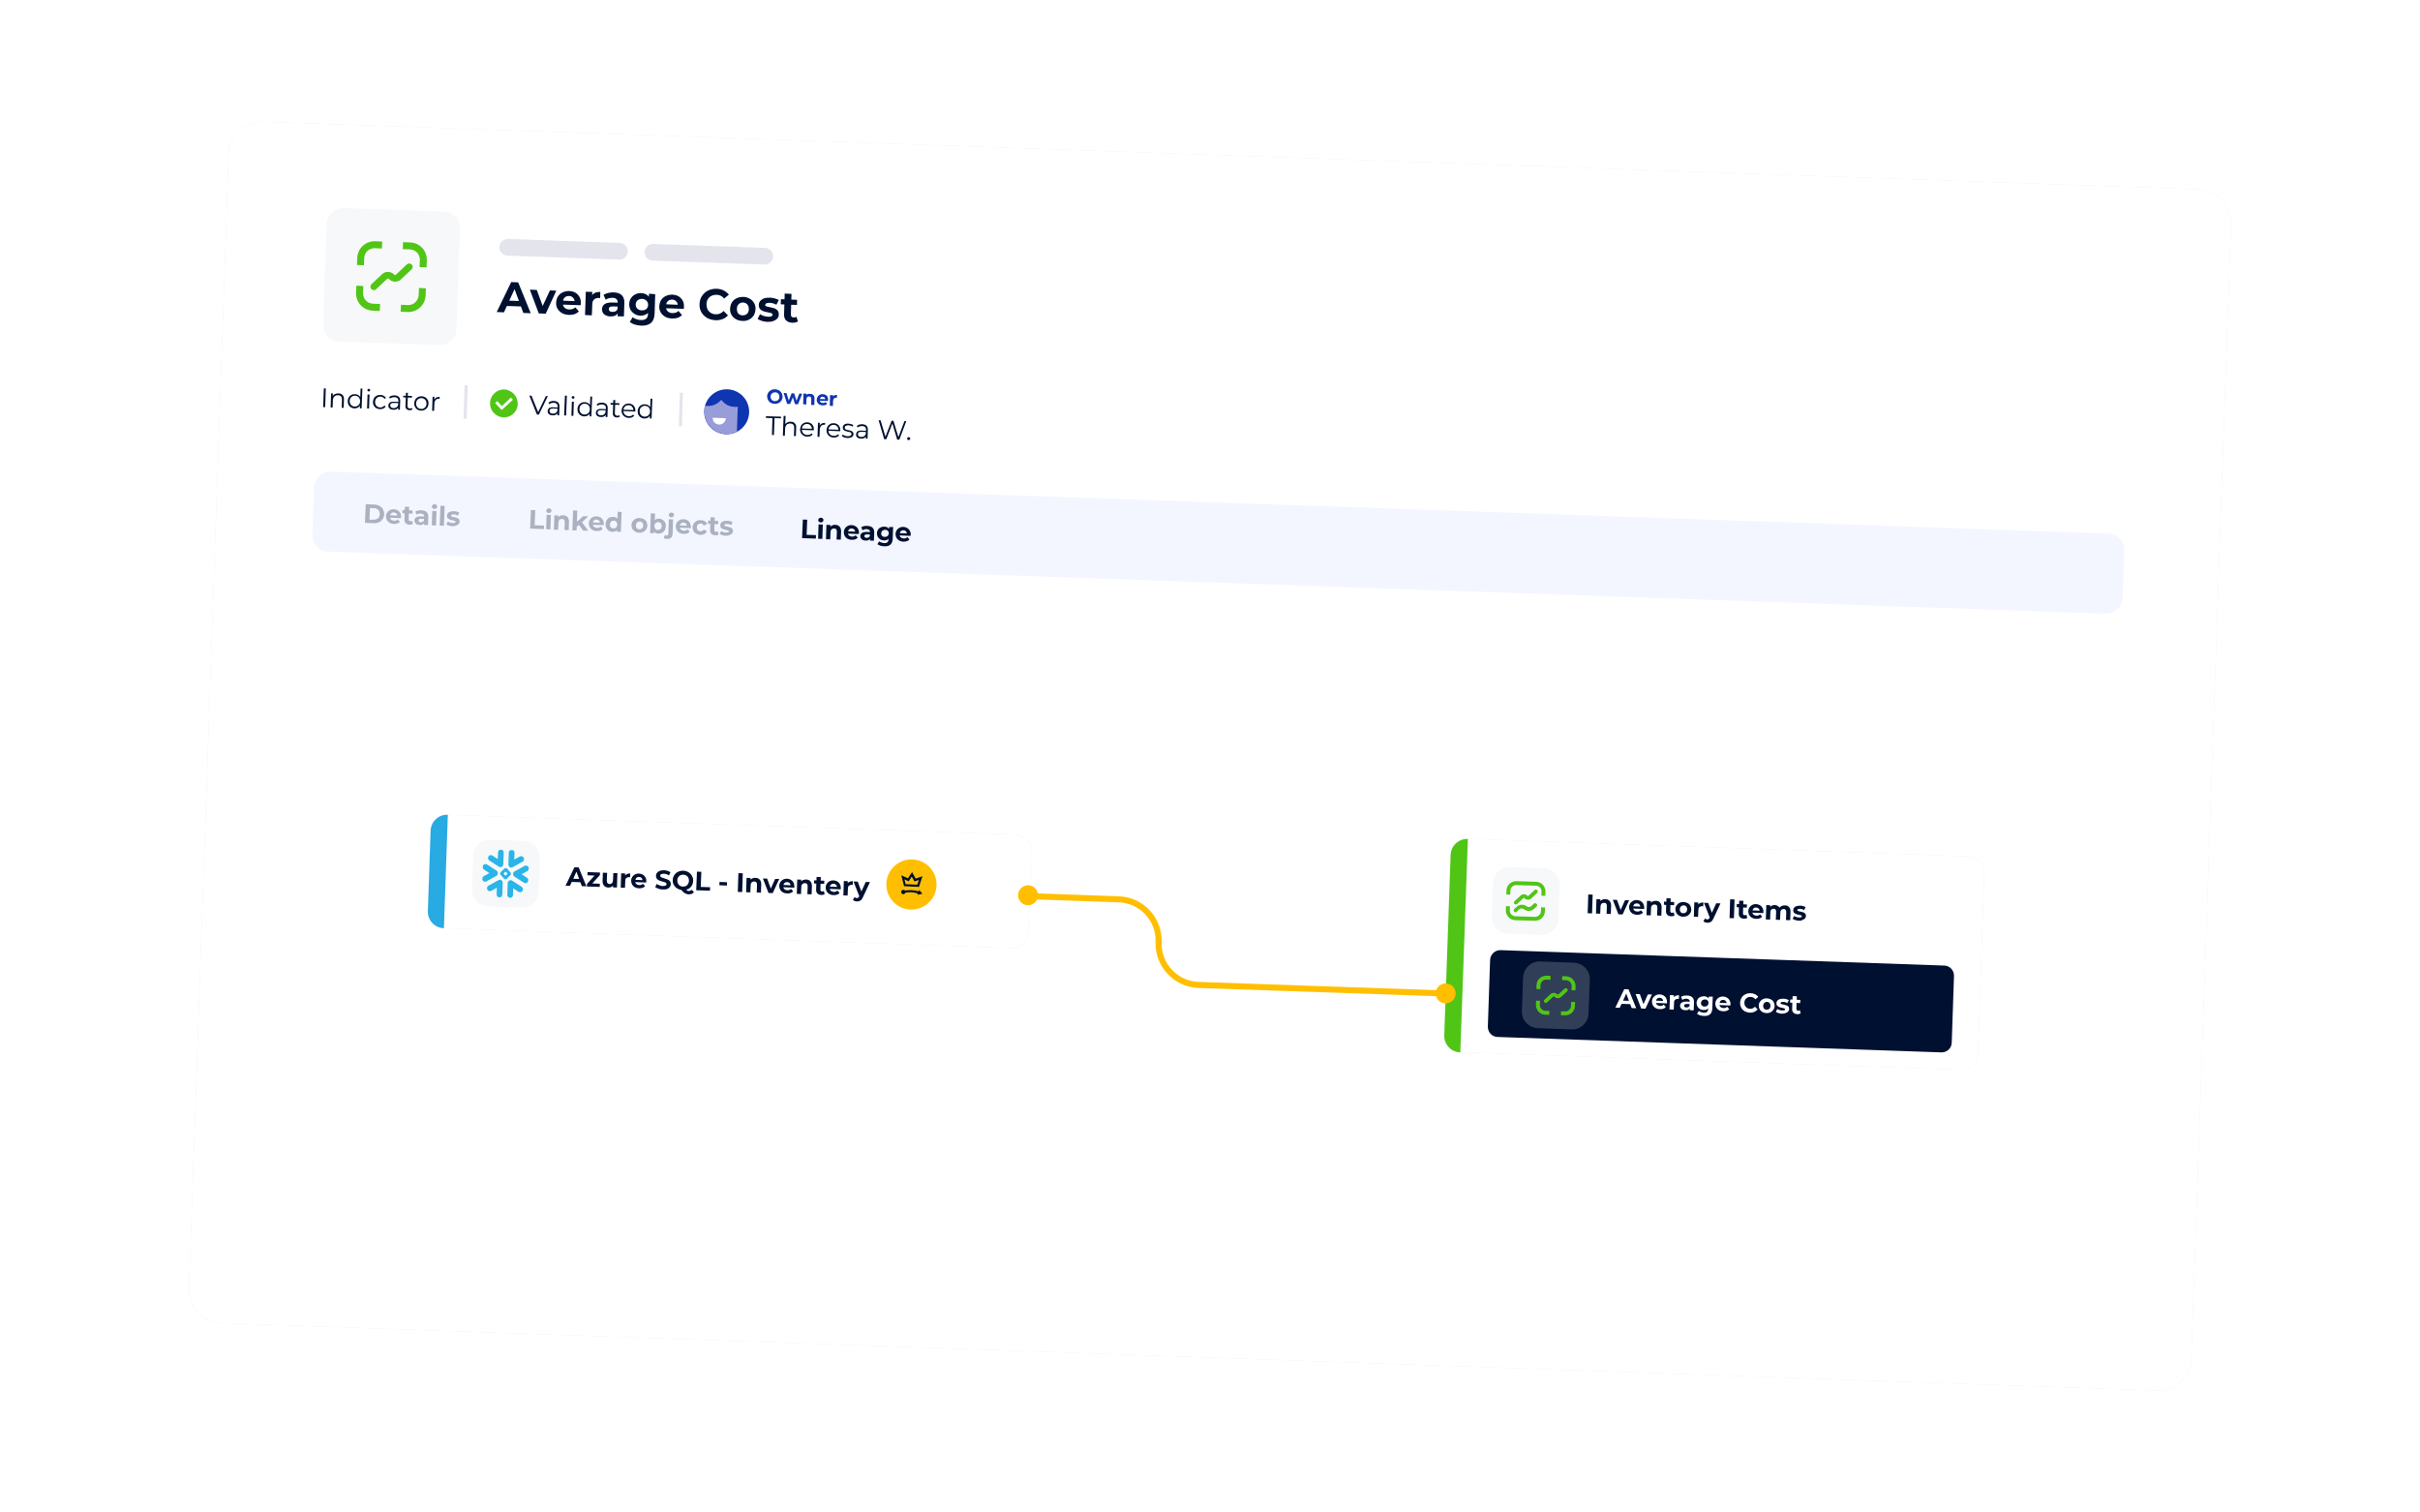 <?xml version="1.0" encoding="utf-8"?>
<!-- Generator: Adobe Illustrator 26.2.1, SVG Export Plug-In . SVG Version: 6.00 Build 0)  -->
<svg version="1.1" id="Calque_1" xmlns="http://www.w3.org/2000/svg" xmlns:xlink="http://www.w3.org/1999/xlink" x="0px" y="0px"
	 viewBox="0 0 1600 1000" enable-background="new 0 0 1600 1000" xml:space="preserve">
<filter  id="blurMe">
	<feGaussianBlur  in="SourceGraphic" stdDeviation="24"></feGaussianBlur>
</filter>
<filter  id="AI_FlouGaussien_7">
	<feGaussianBlur  stdDeviation="4"></feGaussianBlur>
</filter>
<symbol  id="A_2" viewBox="-30.8 -32 61.6 64.1">
	<path fill="#29B5E8" d="M-22.1,16.7l13-7.8C-7.7,8-5.8,8.2-4.6,9.5c0.8,0.8,1.2,1.8,1.2,2.9V28c0,2.1-1.7,3.8-3.8,3.8
		c-2.1,0-3.8-1.7-3.8-3.8c0,0,0,0,0,0v-8.9l-7.4,4.4c-1.8,1.1-4.1,0.5-5.1-1.3c0-0.1-0.1-0.1-0.1-0.2C-24.6,20.2-24,17.8-22.1,16.7
		 M9.1,8.9l13,7.8c1.9,1.1,2.5,3.5,1.4,5.4c-1,1.8-3.2,2.5-5.1,1.5c0,0,0,0,0,0l-0.2-0.1L11,19.2V28c0.1,2.1-1.5,3.9-3.6,4
		c-2.1,0.1-3.9-1.5-4-3.6c0-0.1,0-0.3,0-0.4V12.7c-0.1-0.8,0.1-1.6,0.5-2.4c0.5-0.9,1.3-1.6,2.3-1.8C7.2,8.2,8.3,8.4,9.1,8.9
		 M-2.4,0c0,0.3,0.1,0.5,0.3,0.7l1.5,1.6C-0.5,2.4-0.2,2.5,0,2.5h0c0.2,0,0.5-0.1,0.7-0.3l1.5-1.5C2.4,0.5,2.5,0.3,2.5,0v0
		c0-0.3-0.1-0.5-0.3-0.7L0.7-2.3C0.5-2.5,0.3-2.6,0.1-2.6h0c-0.2,0-0.5,0.1-0.7,0.3l-1.5,1.6C-2.3-0.6-2.4-0.3-2.4,0L-2.4,0z
		 M-7.1,0.6v-1.3c0-0.3,0.1-0.7,0.4-0.9L-1.5-7C-1.3-7.3-1-7.4-0.6-7.4h1.3C1-7.4,1.3-7.3,1.6-7l5.2,5.4C7-1.4,7.1-1.1,7.1-0.7v1.4
		C7.1,1,7,1.3,6.7,1.6L1.6,7C1.3,7.2,1,7.3,0.7,7.4h-1.3C-1,7.3-1.3,7.2-1.5,7l-5.2-5.4C-6.9,1.3-7,1-7.1,0.6 M-28.9,4.4l7.4-4.4
		l-7.4-4.4c-1.8-1.2-2.4-3.5-1.4-5.4c1-1.8,3.3-2.5,5.1-1.5c0,0,0.1,0.1,0.1,0.1l13,7.8c1.2,0.8,1.9,2.1,1.9,3.5
		c0,1.4-0.7,2.7-1.9,3.5l-13,7.8c-0.9,0.5-1.9,0.7-2.9,0.4c-1-0.3-1.8-0.9-2.3-1.8C-31.3,7.9-30.7,5.5-28.9,4.4 M10.1,0
		c0-1.4,0.7-2.7,1.9-3.5l13-7.8c1.8-1,4.1-0.4,5.1,1.4c0,0,0,0,0,0.1c1.1,1.9,0.5,4.3-1.4,5.4L21.5,0l7.4,4.4
		c1.8,1.1,2.5,3.5,1.4,5.4c-1,1.8-3.2,2.5-5.1,1.5c-0.1,0-0.1-0.1-0.2-0.1L12,3.4C10.8,2.7,10.1,1.4,10.1,0 M-6.5-8.5
		c-0.9,0.2-1.8,0-2.6-0.5l-13-7.8c-1.9-1.1-2.5-3.5-1.4-5.4c1-1.8,3.3-2.5,5.1-1.5c0,0,0.1,0.1,0.1,0.1l7.4,4.4V-28
		c-0.1-2.1,1.5-3.9,3.6-4c0,0,0,0,0,0c0.7,0,1.5,0.2,2.1,0.5c1.2,0.7,1.9,2.1,1.9,3.5v15.6C-3.3-10.5-4.6-8.9-6.5-8.5 M22.1-16.8
		L9.1-9C8.3-8.5,7.2-8.3,6.2-8.6c-1-0.3-1.8-0.9-2.3-1.8c-0.4-0.7-0.6-1.5-0.5-2.4V-28c-0.1-2.1,1.5-3.9,3.6-4c0,0,0,0,0,0
		c0.7,0,1.5,0.2,2.1,0.5c1.2,0.7,1.9,2.1,1.8,3.5v8.8l7.3-4.4c0.9-0.5,1.9-0.6,2.9-0.4c1,0.3,1.8,0.9,2.3,1.8
		C24.6-20.3,24-17.9,22.1-16.8"/>
</symbol>
<g>
	<g opacity="0.1" filter="url(#blurMe)">
		<path fill="#001030" d="M174,80.5l1279.7,44.7c12.2,0.4,21.7,10.6,21.3,22.8l-26.2,750.1c-0.4,12.2-10.6,21.7-22.8,21.3
			L146.3,874.8c-12.2-0.4-21.7-10.6-21.3-22.8l26.2-750.1C151.6,89.6,161.9,80.1,174,80.5z"/>
	</g>
	<path fill="#FFFFFF" d="M174,80.5l1279.7,44.7c12.2,0.4,21.7,10.6,21.3,22.8l-26.2,750.1c-0.4,12.2-10.6,21.7-22.8,21.3
		L146.3,874.8c-12.2-0.4-21.7-10.6-21.3-22.8l26.2-750.1C151.6,89.6,161.9,80.1,174,80.5z"/>
	<g opacity="0.1" filter="url(#AI_FlouGaussien_7)">
		<path fill="#001030" d="M282.8,602.3l1.8-53c0.2-6.1,5.3-10.9,11.4-10.6l375.1,13.1c6.1,0.2,10.9,5.3,10.6,11.4l-1.8,53
			c-0.2,6.1-5.3,10.9-11.4,10.6l-375.1-13.1C287.4,613.5,282.6,608.4,282.8,602.3z"/>
	</g>
	<g opacity="0.1" filter="url(#AI_FlouGaussien_7)">
		<path fill="#001030" d="M954.8,684.3l4.2-119.1c0.2-6.1,5.3-10.9,11.4-10.6l330.9,11.6c6.1,0.2,10.9,5.3,10.6,11.4l-4.2,119.1
			c-0.2,6.1-5.3,10.9-11.4,10.6l-330.9-11.6C959.4,695.5,954.6,690.4,954.8,684.3z"/>
	</g>
	<path fill="#F3F6FF" d="M219,311.8l1174.9,41c6.1,0.2,10.9,5.3,10.6,11.4l-1.1,30.9c-0.2,6.1-5.3,10.9-11.4,10.6l-1174.9-41
		c-6.1-0.2-10.9-5.3-10.6-11.4l1.1-30.9C207.8,316.4,212.9,311.6,219,311.8z"/>
	<path opacity="0.3" fill="#001030" enable-background="new    " d="M241.8,333.4l5.6,0.2c1.3,0,2.5,0.3,3.5,0.9
		c1,0.5,1.8,1.3,2.3,2.2c0.5,1,0.8,2,0.8,3.3c0,1.2-0.4,2.3-1,3.2c-0.6,0.9-1.4,1.6-2.5,2.1c-1,0.5-2.2,0.7-3.6,0.6l-5.6-0.2
		L241.8,333.4z M246.9,343.6c1.2,0,2.2-0.3,3-0.9c0.8-0.7,1.2-1.6,1.2-2.8s-0.3-2.1-1-2.8c-0.7-0.7-1.7-1.1-2.9-1.1l-2.6-0.1
		l-0.3,7.7L246.9,343.6z M265.2,341.9c0,0,0,0.3-0.1,0.7l-7.2-0.3c0.1,0.6,0.4,1.1,0.9,1.4c0.5,0.4,1.1,0.5,1.8,0.6
		c0.5,0,0.9,0,1.3-0.2c0.4-0.1,0.8-0.4,1.1-0.7l1.4,1.6c-0.9,1-2.3,1.5-4,1.4c-1.1,0-2-0.3-2.8-0.7c-0.8-0.5-1.4-1.1-1.8-1.8
		c-0.4-0.8-0.6-1.6-0.6-2.5c0-0.9,0.3-1.8,0.7-2.5c0.5-0.7,1.1-1.3,1.9-1.7c0.8-0.4,1.7-0.6,2.6-0.5c0.9,0,1.8,0.3,2.5,0.7
		c0.7,0.4,1.3,1,1.7,1.8C265.1,340,265.2,340.9,265.2,341.9z M260.4,338.8c-0.6,0-1.2,0.1-1.6,0.5c-0.4,0.3-0.7,0.8-0.8,1.4l4.7,0.2
		c-0.1-0.6-0.3-1.1-0.7-1.5C261.5,339.1,261,338.9,260.4,338.8z M273,346.4c-0.3,0.2-0.6,0.3-1,0.4c-0.4,0.1-0.8,0.1-1.2,0.1
		c-1.1,0-2-0.4-2.6-1c-0.6-0.6-0.9-1.5-0.8-2.6l0.1-3.9l-1.5-0.1l0.1-2.1l1.5,0.1l0.1-2.3l2.8,0.1l-0.1,2.3l2.4,0.1l-0.1,2.1
		l-2.4-0.1l-0.1,3.9c0,0.4,0.1,0.7,0.3,0.9c0.2,0.2,0.5,0.3,0.9,0.3c0.4,0,0.8-0.1,1.1-0.3L273,346.4z M278.7,337.4
		c1.5,0.1,2.6,0.4,3.4,1.2c0.8,0.7,1.1,1.8,1.1,3.2l-0.2,5.4l-2.6-0.1l0-1.2c-0.5,0.9-1.5,1.3-2.9,1.2c-0.7,0-1.4-0.2-1.9-0.4
		c-0.5-0.3-0.9-0.6-1.2-1.1c-0.3-0.4-0.4-0.9-0.4-1.5c0-0.9,0.4-1.6,1.1-2c0.7-0.5,1.7-0.7,3.1-0.7l2.2,0.1c0-0.6-0.1-1.1-0.5-1.4
		c-0.4-0.3-0.9-0.5-1.6-0.6c-0.5,0-1,0-1.5,0.2c-0.5,0.1-0.9,0.3-1.3,0.6l-0.9-2c0.5-0.3,1.2-0.6,1.9-0.8
		C277.2,337.4,277.9,337.4,278.7,337.4z M278.2,345.3c0.5,0,0.9-0.1,1.3-0.3c0.4-0.2,0.6-0.5,0.8-0.9l0-1l-1.9-0.1
		c-1.1,0-1.7,0.3-1.7,1.1c0,0.4,0.1,0.6,0.4,0.9C277.4,345.2,277.7,345.3,278.2,345.3z M285.8,337.8l2.8,0.1l-0.3,9.5l-2.8-0.1
		L285.8,337.8z M287.2,336.5c-0.5,0-0.9-0.2-1.2-0.5s-0.5-0.7-0.4-1.1c0-0.4,0.2-0.8,0.5-1.1c0.3-0.3,0.7-0.4,1.3-0.4
		c0.5,0,0.9,0.2,1.2,0.5c0.3,0.3,0.5,0.7,0.4,1.1c0,0.5-0.2,0.8-0.5,1.1C288.1,336.4,287.7,336.5,287.2,336.5z M291.2,334.4l2.8,0.1
		l-0.5,13.1l-2.8-0.1L291.2,334.4z M299.2,347.9c-0.8,0-1.6-0.1-2.3-0.4c-0.7-0.2-1.3-0.5-1.8-0.8l1-1.9c0.4,0.3,0.9,0.5,1.5,0.7
		c0.6,0.2,1.2,0.3,1.8,0.3c1.2,0,1.8-0.2,1.8-0.8c0-0.3-0.1-0.5-0.5-0.6c-0.3-0.1-0.8-0.2-1.5-0.4c-0.8-0.1-1.4-0.3-1.9-0.5
		c-0.5-0.2-0.9-0.5-1.3-0.9c-0.4-0.4-0.5-1-0.5-1.7c0-0.6,0.2-1.1,0.6-1.6c0.4-0.5,0.9-0.8,1.6-1c0.7-0.2,1.5-0.3,2.4-0.3
		c0.7,0,1.3,0.1,2,0.3c0.7,0.2,1.2,0.4,1.6,0.7l-1,1.9c-0.8-0.5-1.7-0.8-2.7-0.8c-0.6,0-1,0-1.3,0.2c-0.3,0.2-0.5,0.4-0.5,0.6
		c0,0.3,0.1,0.5,0.5,0.6c0.3,0.1,0.8,0.3,1.5,0.4c0.8,0.2,1.4,0.3,1.9,0.5c0.5,0.2,0.9,0.4,1.3,0.8c0.4,0.4,0.5,0.9,0.5,1.6
		c0,0.6-0.2,1.1-0.6,1.6c-0.4,0.4-0.9,0.8-1.6,1C301,347.8,300.2,347.9,299.2,347.9z"/>
	<path opacity="0.3" fill="#001030" enable-background="new    " d="M351,337.2l2.9,0.1l-0.4,10l6.2,0.2l-0.1,2.3l-9.1-0.3
		L351,337.2z M361.4,340.4l2.8,0.1l-0.3,9.5l-2.8-0.1L361.4,340.4z M362.8,339.2c-0.5,0-0.9-0.2-1.2-0.5c-0.3-0.3-0.5-0.7-0.4-1.1
		c0-0.4,0.2-0.8,0.5-1.1c0.3-0.3,0.7-0.4,1.3-0.4c0.5,0,0.9,0.2,1.2,0.5c0.3,0.3,0.5,0.7,0.4,1.1c0,0.5-0.2,0.8-0.5,1.1
		C363.7,339,363.3,339.2,362.8,339.2z M372.4,340.7c1.2,0,2.1,0.4,2.8,1.2c0.7,0.7,1,1.8,1,3.2l-0.2,5.4l-2.8-0.1l0.2-5
		c0-0.8-0.1-1.3-0.4-1.7c-0.3-0.4-0.8-0.6-1.4-0.6c-0.7,0-1.3,0.2-1.7,0.6c-0.4,0.4-0.7,1-0.7,1.9l-0.2,4.7l-2.8-0.1l0.3-9.5
		l2.6,0.1l0,1.1c0.4-0.4,0.8-0.7,1.4-0.9C371.2,340.7,371.8,340.6,372.4,340.7z M382.7,347l-1.4,1.3l-0.1,2.4l-2.8-0.1l0.5-13.1
		l2.8,0.1l-0.3,7.4l4.2-3.7l3.3,0.1l-4.1,3.9l4.1,5.6l-3.3-0.1L382.7,347z M399.2,346.5c0,0,0,0.3-0.1,0.7L392,347
		c0.1,0.6,0.4,1.1,0.9,1.4c0.5,0.4,1.1,0.5,1.8,0.6c0.5,0,0.9,0,1.3-0.2c0.4-0.1,0.8-0.4,1.1-0.7l1.4,1.6c-0.9,1-2.3,1.5-4,1.4
		c-1.1,0-2-0.3-2.8-0.7c-0.8-0.5-1.4-1.1-1.8-1.8c-0.4-0.8-0.6-1.6-0.6-2.5c0-0.9,0.3-1.8,0.7-2.5c0.5-0.7,1.1-1.3,1.9-1.7
		c0.8-0.4,1.7-0.6,2.6-0.5c0.9,0,1.8,0.3,2.5,0.7c0.7,0.4,1.3,1,1.7,1.8C399.1,344.7,399.3,345.5,399.2,346.5z M394.4,343.5
		c-0.6,0-1.2,0.1-1.6,0.5c-0.4,0.3-0.7,0.8-0.8,1.4l4.7,0.2c-0.1-0.6-0.3-1.1-0.7-1.5C395.5,343.7,395,343.5,394.4,343.5z
		 M411,338.6l-0.5,13.1l-2.6-0.1l0-1.1c-0.7,0.8-1.7,1.2-3,1.1c-0.9,0-1.7-0.3-2.4-0.7c-0.7-0.4-1.2-1-1.6-1.8
		c-0.4-0.8-0.6-1.6-0.5-2.6c0-1,0.3-1.8,0.7-2.6c0.4-0.7,1-1.3,1.8-1.7c0.7-0.4,1.6-0.5,2.5-0.5c1.2,0,2.1,0.5,2.8,1.2l0.2-4.6
		L411,338.6z M405.5,349.4c0.7,0,1.3-0.2,1.8-0.6c0.5-0.5,0.7-1.1,0.8-1.9c0-0.8-0.2-1.4-0.6-1.9c-0.4-0.5-1-0.8-1.7-0.8
		c-0.7,0-1.3,0.2-1.8,0.7c-0.5,0.5-0.7,1.1-0.8,1.9c0,0.8,0.2,1.4,0.6,1.9C404.3,349.1,404.8,349.3,405.5,349.4z M422.6,352.2
		c-1,0-1.9-0.3-2.7-0.7c-0.8-0.5-1.4-1.1-1.8-1.8s-0.6-1.6-0.6-2.5s0.3-1.8,0.8-2.5c0.5-0.7,1.1-1.3,1.9-1.7
		c0.8-0.4,1.7-0.6,2.7-0.5c1,0,1.9,0.3,2.7,0.7c0.8,0.4,1.4,1,1.8,1.8c0.4,0.8,0.6,1.6,0.6,2.5c0,0.9-0.3,1.8-0.8,2.5
		s-1.1,1.3-1.9,1.7C424.5,352.1,423.6,352.3,422.6,352.2z M422.7,350c0.7,0,1.3-0.2,1.8-0.6c0.5-0.5,0.7-1.1,0.8-1.9
		c0-0.8-0.2-1.4-0.6-1.9c-0.4-0.5-1-0.8-1.7-0.8c-0.7,0-1.3,0.2-1.8,0.7c-0.5,0.5-0.7,1.1-0.8,1.9c0,0.8,0.2,1.4,0.6,1.9
		C421.4,349.7,422,349.9,422.7,350z M435.6,342.9c0.9,0,1.7,0.3,2.4,0.7c0.7,0.4,1.3,1,1.7,1.8c0.4,0.7,0.6,1.6,0.5,2.6
		s-0.3,1.8-0.7,2.6c-0.4,0.7-1,1.3-1.8,1.7c-0.7,0.4-1.5,0.5-2.4,0.5c-1.3,0-2.3-0.5-2.9-1.3l0,1.1l-2.6-0.1l0.5-13.1l2.8,0.1
		l-0.2,4.6C433.5,343.2,434.4,342.8,435.6,342.9z M434.9,350.4c0.7,0,1.3-0.2,1.8-0.6c0.5-0.5,0.7-1.1,0.8-1.9
		c0-0.8-0.2-1.4-0.6-1.9c-0.4-0.5-1-0.8-1.7-0.8c-0.7,0-1.3,0.2-1.8,0.7c-0.5,0.5-0.7,1.1-0.7,1.9c0,0.8,0.2,1.4,0.6,1.9
		C433.6,350.1,434.2,350.4,434.9,350.4z M441,356.3c-1,0-1.7-0.2-2.2-0.6l0.8-2c0.3,0.2,0.7,0.4,1.2,0.4c0.4,0,0.6-0.1,0.8-0.3
		c0.2-0.2,0.3-0.6,0.3-1l0.3-9.5l2.8,0.1l-0.3,9.5c0,1.1-0.4,2-1,2.6C443.1,356,442.2,356.3,441,356.3z M443.8,342
		c-0.5,0-0.9-0.2-1.2-0.5c-0.3-0.3-0.5-0.7-0.4-1.1c0-0.4,0.2-0.8,0.5-1.1c0.3-0.3,0.7-0.4,1.3-0.4c0.5,0,0.9,0.2,1.2,0.5
		c0.3,0.3,0.5,0.7,0.4,1.1c0,0.5-0.2,0.8-0.5,1.1C444.7,341.9,444.3,342,443.8,342z M456.8,348.5c0,0,0,0.3-0.1,0.7l-7.2-0.3
		c0.1,0.6,0.4,1.1,0.9,1.4c0.5,0.4,1.1,0.5,1.8,0.6c0.5,0,0.9,0,1.3-0.2c0.4-0.1,0.8-0.4,1.1-0.7l1.4,1.6c-0.9,1-2.3,1.5-4,1.4
		c-1.1,0-2-0.3-2.8-0.7c-0.8-0.5-1.4-1.1-1.8-1.8c-0.4-0.8-0.6-1.6-0.6-2.5c0-0.9,0.3-1.8,0.7-2.5c0.5-0.7,1.1-1.3,1.9-1.7
		c0.8-0.4,1.7-0.6,2.6-0.5c0.9,0,1.8,0.3,2.5,0.7c0.7,0.4,1.3,1,1.7,1.8C456.6,346.7,456.8,347.6,456.8,348.5z M451.9,345.5
		c-0.6,0-1.2,0.1-1.6,0.5s-0.7,0.8-0.8,1.4l4.7,0.2c-0.1-0.6-0.3-1.1-0.7-1.5C453.1,345.8,452.5,345.6,451.9,345.5z M463,353.6
		c-1,0-1.9-0.3-2.7-0.7c-0.8-0.5-1.4-1.1-1.8-1.8c-0.4-0.8-0.6-1.6-0.6-2.5c0-0.9,0.3-1.8,0.8-2.5c0.5-0.7,1.1-1.3,1.9-1.7
		c0.8-0.4,1.7-0.6,2.8-0.5c1,0,1.9,0.3,2.6,0.7c0.7,0.4,1.3,1.1,1.6,1.8l-2.2,1.1c-0.5-0.9-1.2-1.3-2.1-1.4c-0.7,0-1.3,0.2-1.8,0.6
		s-0.7,1.1-0.8,1.9c0,0.8,0.2,1.5,0.6,1.9c0.5,0.5,1,0.7,1.8,0.8c0.9,0,1.7-0.4,2.2-1.2l2.1,1.2c-0.4,0.7-0.9,1.3-1.7,1.7
		C464.9,353.5,464,353.7,463,353.6z M475.1,353.4c-0.3,0.2-0.6,0.3-1,0.4c-0.4,0.1-0.8,0.1-1.2,0.1c-1.1,0-2-0.4-2.6-1
		c-0.6-0.6-0.9-1.5-0.8-2.6l0.1-3.9l-1.5-0.1l0.1-2.1l1.5,0.1l0.1-2.3l2.8,0.1l-0.1,2.3l2.4,0.1l-0.1,2.1l-2.4-0.1l-0.1,3.9
		c0,0.4,0.1,0.7,0.3,0.9c0.2,0.2,0.5,0.3,0.9,0.3c0.4,0,0.8-0.1,1.1-0.3L475.1,353.4z M479.9,354.2c-0.8,0-1.6-0.1-2.3-0.4
		c-0.7-0.2-1.3-0.5-1.8-0.8l1-1.9c0.4,0.3,0.9,0.5,1.5,0.7c0.6,0.2,1.2,0.3,1.8,0.3c1.2,0,1.8-0.2,1.8-0.8c0-0.3-0.1-0.5-0.5-0.6
		c-0.3-0.1-0.8-0.2-1.5-0.4c-0.8-0.1-1.4-0.3-1.9-0.5c-0.5-0.2-0.9-0.5-1.3-0.9c-0.4-0.4-0.5-1-0.5-1.7c0-0.6,0.2-1.1,0.6-1.6
		c0.4-0.5,0.9-0.8,1.6-1c0.7-0.2,1.5-0.3,2.4-0.3c0.7,0,1.3,0.1,2,0.3c0.7,0.2,1.2,0.4,1.6,0.7l-1,1.9c-0.8-0.5-1.7-0.8-2.7-0.8
		c-0.6,0-1,0-1.3,0.2c-0.3,0.2-0.5,0.4-0.5,0.6c0,0.3,0.1,0.5,0.5,0.6c0.3,0.1,0.8,0.3,1.5,0.4c0.8,0.2,1.4,0.3,1.9,0.5
		c0.5,0.2,0.9,0.4,1.3,0.8c0.4,0.4,0.5,0.9,0.5,1.6c0,0.6-0.2,1.1-0.6,1.6c-0.4,0.4-0.9,0.8-1.6,1
		C481.6,354.1,480.8,354.2,479.9,354.2z"/>
	<path fill="#001030" d="M530.8,343.5l2.9,0.1l-0.4,10l6.2,0.2l-0.1,2.3l-9.1-0.3L530.8,343.5z M541.2,346.7l2.8,0.1l-0.3,9.5
		l-2.8-0.1L541.2,346.7z M542.6,345.4c-0.5,0-0.9-0.2-1.2-0.5c-0.3-0.3-0.5-0.7-0.4-1.1c0-0.4,0.2-0.8,0.5-1.1s0.7-0.4,1.3-0.4
		c0.5,0,0.9,0.2,1.2,0.5c0.3,0.3,0.5,0.7,0.4,1.1c0,0.5-0.2,0.8-0.5,1.1C543.5,345.3,543.1,345.4,542.6,345.4z M552.3,347
		c1.2,0,2.1,0.4,2.8,1.2c0.7,0.7,1,1.8,1,3.2l-0.2,5.4l-2.8-0.1l0.2-5c0-0.8-0.1-1.3-0.4-1.7c-0.3-0.4-0.8-0.6-1.4-0.6
		c-0.7,0-1.3,0.2-1.7,0.6c-0.4,0.4-0.7,1-0.7,1.9l-0.2,4.7l-2.8-0.1l0.3-9.5l2.6,0.1l0,1.1c0.4-0.4,0.8-0.7,1.4-0.9
		C551,347,551.6,346.9,552.3,347z M567.9,352.4c0,0,0,0.3-0.1,0.7l-7.2-0.3c0.1,0.6,0.4,1.1,0.9,1.4c0.5,0.4,1.1,0.5,1.8,0.6
		c0.5,0,0.9,0,1.3-0.2c0.4-0.1,0.8-0.4,1.1-0.7l1.4,1.6c-0.9,1-2.3,1.5-4,1.4c-1.1,0-2-0.3-2.8-0.7c-0.8-0.5-1.4-1.1-1.8-1.8
		c-0.4-0.8-0.6-1.6-0.6-2.5c0-0.9,0.3-1.8,0.7-2.5c0.5-0.7,1.1-1.3,1.9-1.7c0.8-0.4,1.7-0.6,2.6-0.5c0.9,0,1.8,0.3,2.5,0.7
		c0.7,0.4,1.3,1,1.7,1.8C567.8,350.6,568,351.4,567.9,352.4z M563.1,349.4c-0.6,0-1.2,0.1-1.6,0.5c-0.4,0.3-0.7,0.8-0.8,1.4l4.7,0.2
		c-0.1-0.6-0.3-1.1-0.7-1.5C564.2,349.6,563.7,349.4,563.1,349.4z M573.5,347.7c1.5,0.1,2.6,0.4,3.4,1.2c0.8,0.7,1.1,1.8,1.1,3.2
		l-0.2,5.4l-2.6-0.1l0-1.2c-0.5,0.9-1.5,1.3-2.9,1.2c-0.7,0-1.4-0.2-1.9-0.4c-0.5-0.3-0.9-0.6-1.2-1.1c-0.3-0.4-0.4-0.9-0.4-1.5
		c0-0.9,0.4-1.6,1.1-2c0.7-0.5,1.7-0.7,3.1-0.7l2.2,0.1c0-0.6-0.1-1.1-0.5-1.4c-0.4-0.3-0.9-0.5-1.6-0.6c-0.5,0-1,0-1.5,0.2
		c-0.5,0.1-0.9,0.3-1.3,0.6l-0.9-2c0.5-0.3,1.2-0.6,1.9-0.8C572,347.7,572.7,347.7,573.5,347.7z M573,355.6c0.5,0,0.9-0.1,1.3-0.3
		c0.4-0.2,0.6-0.5,0.8-0.9l0-1l-1.9-0.1c-1.1,0-1.7,0.3-1.7,1.1c0,0.4,0.1,0.6,0.4,0.9C572.1,355.5,572.5,355.6,573,355.6z
		 M590.5,348.4l-0.3,7.9c-0.1,1.7-0.6,3-1.5,3.8c-0.9,0.8-2.3,1.2-4,1.1c-0.9,0-1.8-0.2-2.6-0.4c-0.8-0.3-1.5-0.6-2-1l1.2-1.9
		c0.4,0.3,0.9,0.6,1.5,0.8c0.6,0.2,1.2,0.3,1.8,0.4c1,0,1.7-0.2,2.1-0.6c0.5-0.4,0.7-1,0.8-1.9l0-0.4c-0.7,0.8-1.8,1.1-3,1.1
		c-0.9,0-1.7-0.2-2.4-0.6c-0.7-0.4-1.3-1-1.7-1.7c-0.4-0.7-0.6-1.5-0.6-2.4c0-0.9,0.3-1.7,0.7-2.4c0.4-0.7,1-1.2,1.8-1.5
		c0.7-0.4,1.6-0.5,2.4-0.5c1.4,0,2.4,0.5,3.1,1.5l0-1.2L590.5,348.4z M585,355c0.7,0,1.3-0.2,1.8-0.6c0.5-0.4,0.7-1,0.8-1.7
		s-0.2-1.3-0.6-1.7c-0.4-0.5-1-0.7-1.8-0.7c-0.7,0-1.3,0.2-1.8,0.6c-0.5,0.4-0.7,1-0.8,1.7s0.2,1.3,0.6,1.7
		C583.7,354.8,584.3,355,585,355z M602.1,353.6c0,0,0,0.3-0.1,0.7l-7.2-0.3c0.1,0.6,0.4,1.1,0.9,1.4c0.5,0.4,1.1,0.5,1.8,0.6
		c0.5,0,0.9,0,1.3-0.2c0.4-0.1,0.8-0.4,1.1-0.7l1.4,1.6c-0.9,1-2.3,1.5-4,1.4c-1.1,0-2-0.3-2.8-0.7c-0.8-0.5-1.4-1.1-1.8-1.8
		c-0.4-0.8-0.6-1.6-0.6-2.5c0-0.9,0.3-1.8,0.7-2.5c0.5-0.7,1.1-1.3,1.9-1.7c0.8-0.4,1.7-0.6,2.6-0.5c0.9,0,1.8,0.3,2.5,0.7
		c0.7,0.4,1.3,1,1.7,1.8C602,351.8,602.2,352.6,602.1,353.6z M597.3,350.6c-0.6,0-1.2,0.1-1.6,0.5c-0.4,0.3-0.7,0.8-0.8,1.4l4.7,0.2
		c-0.1-0.6-0.3-1.1-0.7-1.5C598.4,350.8,597.9,350.6,597.3,350.6z"/>
	<path fill="#F7F8F9" d="M227.3,137.6l66.2,2.3c6.1,0.2,10.9,5.3,10.6,11.4l-2.3,66.2c-0.2,6.1-5.3,10.9-11.4,10.6l-66.2-2.3
		c-6.1-0.2-10.9-5.3-10.6-11.4l2.3-66.2C216.1,142.2,221.2,137.4,227.3,137.6z"/>
	<path fill="#50C516" d="M252.7,159.7l-0.2,4.6l-4.6-0.2c-3.9-0.1-7,2.7-7.1,6.7l-0.2,4.6l-4.6-0.2l0.2-4.6
		c0.2-6.4,5.5-11.3,11.9-11.1L252.7,159.7z"/>
	<path fill="#50C516" d="M282.2,172.2l-0.2,4.6l-4.6-0.2l0.2-4.6c0.1-3.9-2.7-7-6.7-7.1l-4.6-0.2l0.2-4.6l4.6,0.2
		C277.6,160.5,282.4,165.8,282.2,172.2z"/>
	<path fill="#50C516" d="M281.6,190.6l-0.2,4.6c-0.2,6.4-5.5,11.3-11.9,11.1l-4.6-0.2l0.2-4.6l4.6,0.2c3.9,0.1,7-3,7.1-6.7l0.2-4.6
		L281.6,190.6z"/>
	<path fill="#50C516" d="M251.3,201l-0.2,4.6l-4.6-0.2c-6.4-0.2-11.3-5.5-11.1-11.9l0.2-4.6l4.6,0.2l-0.2,4.6
		c-0.1,3.7,2.7,7,6.7,7.1L251.3,201z"/>
	<path fill="#50C516" d="M272.1,178.1l-7.1,6.7c-2.1,2-5.8,1.9-7.8-0.3c-0.4-0.5-0.9-0.5-1.4,0l-7.1,6.7c-0.5,0.4-0.9,0.7-1.6,0.6
		c-0.7,0-1.1-0.3-1.6-0.7c-0.9-1-0.8-2.3,0.1-3.2l7.1-6.7c2.1-2,5.8-1.9,7.8,0.3c0.4,0.5,0.9,0.5,1.4,0l7.1-6.7
		c1-0.9,2.3-0.8,3.2,0.1C273.1,175.8,273.1,177.2,272.1,178.1L272.1,178.1z"/>
	<path fill="#E3E4EC" d="M335.9,158l73.9,2.6c3,0.1,5.4,2.7,5.3,5.7l0,0c-0.1,3-2.7,5.4-5.7,5.3l-73.9-2.6c-3-0.1-5.4-2.7-5.3-5.7
		l0,0C330.3,160.2,332.9,157.9,335.9,158z"/>
	<path fill="#E3E4EC" d="M431.9,161.3l73.9,2.6c3,0.1,5.4,2.7,5.3,5.7l0,0c-0.1,3-2.7,5.4-5.7,5.3l-73.9-2.6c-3-0.1-5.4-2.7-5.3-5.7
		l0,0C426.3,163.6,428.8,161.2,431.9,161.3z"/>
	<path fill="#001030" d="M344.4,202.6l-9.3-0.3l-1.9,4.2l-4.8-0.2l9.6-19.8l4.6,0.2l8.3,20.4l-4.9-0.2L344.4,202.6z M343.1,199
		l-2.9-7.8l-3.5,7.6L343.1,199z M367.8,192.2l-7,15.2l-4.6-0.2l-5.9-15.7l4.6,0.2l3.9,10.6l4.8-10.3L367.8,192.2z M384,200.6
		c0,0.1,0,0.5-0.1,1.2l-11.7-0.4c0.2,1,0.6,1.7,1.4,2.3c0.8,0.6,1.7,0.9,2.9,0.9c0.8,0,1.5-0.1,2.1-0.3c0.6-0.2,1.2-0.6,1.8-1.1
		l2.3,2.7c-1.5,1.6-3.7,2.4-6.5,2.3c-1.7-0.1-3.3-0.4-4.6-1.2c-1.3-0.7-2.3-1.7-3-2.9c-0.7-1.2-1-2.6-0.9-4.1c0.1-1.5,0.5-2.9,1.2-4
		c0.8-1.2,1.8-2.1,3.1-2.7c1.3-0.6,2.7-0.9,4.3-0.9c1.5,0.1,2.9,0.4,4.1,1.1c1.2,0.7,2.1,1.7,2.8,2.9
		C383.8,197.6,384.1,199,384,200.6z M376.2,195.7c-1,0-1.9,0.2-2.6,0.8c-0.7,0.5-1.2,1.3-1.3,2.3l7.6,0.3c-0.1-1-0.5-1.8-1.2-2.4
		C378,196,377.2,195.7,376.2,195.7z M391.5,195.1c0.6-0.7,1.3-1.3,2.2-1.6c0.9-0.4,2-0.5,3.2-0.5l-0.1,4.1c-0.5-0.1-0.8-0.1-1-0.1
		c-1.3,0-2.3,0.3-3,1c-0.8,0.7-1.2,1.7-1.2,3.2l-0.3,7.3l-4.5-0.2l0.5-15.4l4.3,0.1L391.5,195.1z M405.7,193.3
		c2.4,0.1,4.2,0.7,5.4,1.9c1.2,1.2,1.8,2.9,1.7,5.2l-0.3,8.8l-4.2-0.1l0.1-1.9c-0.9,1.4-2.5,2.1-4.8,2c-1.2,0-2.2-0.3-3.1-0.7
		c-0.8-0.4-1.5-1-1.9-1.7s-0.6-1.5-0.6-2.4c0.1-1.4,0.6-2.5,1.7-3.3c1.1-0.8,2.8-1.1,5.1-1.1l3.6,0.1c0-1-0.2-1.7-0.8-2.3
		c-0.6-0.6-1.5-0.9-2.6-0.9c-0.8,0-1.6,0.1-2.5,0.3c-0.8,0.2-1.5,0.5-2,1l-1.5-3.2c0.9-0.6,1.9-1,3.1-1.3
		C403.2,193.4,404.4,193.3,405.7,193.3z M404.9,206.2c0.8,0,1.5-0.1,2.1-0.4c0.6-0.3,1-0.9,1.3-1.5l0.1-1.6l-3.1-0.1
		c-1.8-0.1-2.8,0.5-2.8,1.7c0,0.6,0.2,1,0.6,1.4C403.5,206,404.1,206.2,404.9,206.2z M433.2,194.5l-0.4,12.8
		c-0.1,2.8-0.9,4.9-2.4,6.2c-1.5,1.3-3.7,1.9-6.5,1.8c-1.5-0.1-2.9-0.3-4.2-0.7c-1.3-0.4-2.4-1-3.3-1.7l1.9-3.2
		c0.6,0.6,1.4,1,2.4,1.3c1,0.4,2,0.6,3,0.6c1.5,0.1,2.7-0.3,3.5-0.9c0.8-0.7,1.2-1.7,1.2-3.1l0-0.7c-1.2,1.2-2.9,1.8-4.9,1.8
		c-1.4,0-2.7-0.4-3.9-1.1c-1.1-0.7-2-1.6-2.7-2.7c-0.6-1.2-0.9-2.5-0.9-3.9c0.1-1.5,0.4-2.8,1.2-3.9c0.7-1.1,1.7-1.9,2.9-2.5
		c1.2-0.6,2.5-0.9,3.9-0.8c2.2,0.1,3.9,0.9,5,2.4l0.1-2L433.2,194.5z M424.4,205.2c1.2,0,2.2-0.3,2.9-0.9c0.8-0.7,1.2-1.6,1.2-2.7
		c0-1.1-0.3-2-1.1-2.8c-0.7-0.7-1.7-1.1-2.9-1.2c-1.2,0-2.2,0.3-3,1c-0.8,0.7-1.2,1.6-1.2,2.7c0,1.1,0.3,2.1,1.1,2.8
		C422.2,204.8,423.2,205.2,424.4,205.2z M452.2,203c0,0.1,0,0.5-0.1,1.2l-11.7-0.4c0.2,1,0.6,1.7,1.4,2.3c0.8,0.6,1.7,0.9,2.9,0.9
		c0.8,0,1.5-0.1,2.1-0.3c0.6-0.2,1.2-0.6,1.8-1.1l2.3,2.7c-1.5,1.6-3.7,2.4-6.5,2.3c-1.7-0.1-3.3-0.4-4.6-1.2
		c-1.3-0.7-2.3-1.7-3-2.9c-0.7-1.2-1-2.6-0.9-4.1c0.1-1.5,0.5-2.9,1.2-4c0.8-1.2,1.8-2.1,3.1-2.7c1.3-0.6,2.7-0.9,4.3-0.9
		c1.5,0.1,2.9,0.4,4.1,1.1c1.2,0.7,2.1,1.7,2.8,2.9C452,199.9,452.3,201.4,452.2,203z M444.4,198.1c-1,0-1.9,0.2-2.6,0.8
		c-0.7,0.5-1.2,1.3-1.3,2.3l7.6,0.3c-0.1-1-0.5-1.8-1.2-2.4C446.2,198.4,445.4,198.1,444.4,198.1z M473,211.7
		c-2-0.1-3.9-0.6-5.5-1.5c-1.6-1-2.9-2.2-3.8-3.8c-0.9-1.6-1.3-3.4-1.2-5.4c0.1-2,0.6-3.8,1.6-5.3c1-1.6,2.4-2.7,4-3.6
		c1.7-0.8,3.6-1.2,5.6-1.2c1.7,0.1,3.3,0.4,4.7,1.1c1.4,0.7,2.5,1.6,3.5,2.8l-3.1,2.6c-1.3-1.6-3-2.5-5-2.5c-1.2,0-2.4,0.2-3.4,0.7
		c-1,0.5-1.8,1.2-2.4,2.2c-0.6,1-0.9,2.1-0.9,3.3c0,1.2,0.2,2.4,0.7,3.4c0.5,1,1.3,1.8,2.2,2.4c1,0.6,2.1,0.9,3.3,0.9
		c2,0.1,3.7-0.7,5.1-2.2l2.9,2.9c-1,1.1-2.2,2-3.6,2.5S474.7,211.8,473,211.7z M490.9,212.2c-1.6-0.1-3.1-0.4-4.4-1.2
		c-1.3-0.7-2.2-1.7-2.9-2.9s-1-2.6-0.9-4.1c0.1-1.5,0.5-2.9,1.2-4.1c0.8-1.2,1.8-2.1,3.1-2.7c1.3-0.6,2.8-0.9,4.4-0.9
		s3.1,0.5,4.3,1.2c1.3,0.7,2.2,1.7,2.9,2.9s1,2.6,0.9,4.1c-0.1,1.5-0.5,2.9-1.2,4.1c-0.8,1.2-1.8,2.1-3.1,2.7
		C494,212,492.5,212.3,490.9,212.2z M491,208.5c1.1,0,2.1-0.3,2.9-1c0.8-0.8,1.2-1.8,1.2-3.1c0-1.3-0.3-2.3-1-3.1
		c-0.7-0.8-1.6-1.2-2.8-1.3c-1.1,0-2.1,0.3-2.9,1.1c-0.8,0.7-1.2,1.8-1.2,3.1c0,1.3,0.3,2.4,1,3.2
		C488.9,208.1,489.9,208.5,491,208.5z M507.5,212.8c-1.3,0-2.5-0.2-3.7-0.6c-1.2-0.4-2.2-0.8-2.9-1.3l1.6-3.2
		c0.7,0.5,1.5,0.9,2.5,1.2c1,0.3,1.9,0.5,2.9,0.5c1.9,0.1,2.9-0.4,2.9-1.3c0-0.4-0.2-0.8-0.7-1s-1.3-0.4-2.4-0.6
		c-1.3-0.2-2.3-0.5-3.1-0.8s-1.5-0.7-2.1-1.4c-0.6-0.7-0.8-1.6-0.8-2.7c0-1,0.3-1.8,0.9-2.6c0.6-0.7,1.4-1.3,2.5-1.7
		c1.1-0.4,2.4-0.5,3.9-0.5c1.1,0,2.2,0.2,3.2,0.5c1.1,0.3,2,0.6,2.7,1.1l-1.6,3.1c-1.3-0.8-2.8-1.2-4.4-1.3c-1,0-1.7,0.1-2.2,0.3
		c-0.5,0.3-0.7,0.6-0.8,1c0,0.5,0.2,0.8,0.7,1c0.5,0.2,1.3,0.4,2.4,0.6c1.3,0.3,2.3,0.5,3.1,0.8c0.8,0.3,1.5,0.7,2,1.4
		c0.6,0.7,0.8,1.5,0.8,2.7c0,1-0.3,1.8-0.9,2.5c-0.6,0.7-1.5,1.3-2.6,1.7C510.3,212.7,509,212.8,507.5,212.8z M527.6,212.5
		c-0.5,0.3-1,0.5-1.7,0.7c-0.6,0.1-1.3,0.2-2,0.2c-1.8-0.1-3.2-0.6-4.2-1.6c-1-1-1.4-2.4-1.3-4.2l0.2-6.3l-2.4-0.1l0.1-3.4l2.4,0.1
		l0.1-3.8l4.5,0.2l-0.1,3.8l3.8,0.1l-0.1,3.4l-3.8-0.1l-0.2,6.3c0,0.6,0.1,1.2,0.4,1.5c0.3,0.4,0.8,0.5,1.4,0.6
		c0.7,0,1.3-0.1,1.8-0.5L527.6,212.5z"/>
	<path fill="#001030" d="M214.1,256.8l1.3,0l-0.4,12.4l-1.3,0L214.1,256.8z M223.8,260.1c1.2,0,2.1,0.4,2.7,1.1c0.7,0.7,1,1.7,0.9,3
		l-0.2,5.4l-1.3,0l0.2-5.3c0-1-0.2-1.7-0.6-2.2c-0.5-0.5-1.1-0.8-2-0.8c-1,0-1.8,0.2-2.4,0.8c-0.6,0.6-0.9,1.4-1,2.4l-0.2,4.9
		l-1.3,0l0.3-9.3l1.2,0l-0.1,1.7c0.4-0.6,0.8-1,1.5-1.3C222.3,260.2,223,260.1,223.8,260.1z M239.6,256.9l-0.5,13.1l-1.2,0l0.1-1.8
		c-0.4,0.6-0.9,1.1-1.6,1.4c-0.6,0.3-1.3,0.4-2.1,0.4c-0.9,0-1.7-0.3-2.3-0.7c-0.7-0.4-1.2-1-1.6-1.7c-0.4-0.7-0.5-1.6-0.5-2.5
		c0-0.9,0.3-1.7,0.7-2.4c0.4-0.7,1-1.2,1.7-1.6c0.7-0.4,1.5-0.5,2.4-0.5c0.8,0,1.4,0.2,2,0.5c0.6,0.3,1.1,0.8,1.5,1.4l0.2-5.6
		L239.6,256.9z M234.5,268.8c0.6,0,1.2-0.1,1.8-0.4c0.5-0.3,1-0.7,1.3-1.2c0.3-0.5,0.5-1.2,0.5-1.9c0-0.7-0.1-1.3-0.4-1.9
		c-0.3-0.6-0.7-1-1.2-1.3c-0.5-0.3-1.1-0.5-1.7-0.5c-0.7,0-1.3,0.1-1.8,0.4c-0.5,0.3-1,0.7-1.3,1.2c-0.3,0.5-0.5,1.2-0.5,1.9
		c0,0.7,0.1,1.3,0.4,1.9c0.3,0.6,0.7,1,1.2,1.3C233.3,268.6,233.9,268.8,234.5,268.8z M243,260.8l1.3,0l-0.3,9.3l-1.3,0L243,260.8z
		 M243.7,258.8c-0.3,0-0.5-0.1-0.6-0.3c-0.2-0.2-0.3-0.4-0.2-0.6c0-0.2,0.1-0.4,0.3-0.6s0.4-0.3,0.7-0.2c0.3,0,0.5,0.1,0.6,0.3
		c0.2,0.2,0.3,0.4,0.2,0.6c0,0.3-0.1,0.5-0.3,0.6C244.2,258.8,243.9,258.8,243.7,258.8z M251.2,270.5c-0.9,0-1.7-0.3-2.5-0.7
		c-0.7-0.4-1.2-1-1.6-1.7c-0.4-0.7-0.6-1.6-0.5-2.5c0-0.9,0.3-1.7,0.7-2.4c0.4-0.7,1-1.2,1.8-1.6c0.7-0.4,1.6-0.5,2.5-0.5
		c0.8,0,1.5,0.2,2.1,0.6c0.6,0.3,1.1,0.8,1.5,1.4l-1,0.6c-0.3-0.5-0.7-0.8-1.1-1.1c-0.5-0.3-1-0.4-1.5-0.4c-0.7,0-1.3,0.1-1.8,0.4
		c-0.5,0.3-1,0.7-1.3,1.2c-0.3,0.5-0.5,1.2-0.5,1.9c0,0.7,0.1,1.4,0.4,1.9c0.3,0.6,0.7,1,1.2,1.3c0.5,0.3,1.1,0.5,1.8,0.5
		c0.6,0,1.1-0.1,1.5-0.3c0.5-0.2,0.9-0.5,1.2-1l0.9,0.7c-0.4,0.6-0.9,1-1.5,1.3C252.7,270.4,252,270.5,251.2,270.5z M260.9,261.4
		c1.2,0,2.1,0.4,2.8,1c0.6,0.6,0.9,1.5,0.9,2.7l-0.2,5.8l-1.2,0l0.1-1.4c-0.3,0.5-0.7,0.8-1.3,1.1c-0.6,0.3-1.2,0.4-2,0.3
		c-1,0-1.9-0.3-2.4-0.8c-0.6-0.5-0.9-1.2-0.8-2c0-0.8,0.3-1.4,0.9-1.9c0.6-0.5,1.5-0.7,2.8-0.6l2.9,0.1l0-0.6c0-0.8-0.2-1.4-0.6-1.8
		c-0.4-0.4-1.1-0.7-1.9-0.7c-0.6,0-1.2,0.1-1.7,0.2c-0.5,0.2-1,0.4-1.4,0.7l-0.5-1c0.5-0.4,1.1-0.7,1.7-0.9
		C259.5,261.5,260.2,261.4,260.9,261.4z M260.2,269.8c0.7,0,1.3-0.1,1.8-0.4c0.5-0.3,0.9-0.8,1.2-1.4l0.1-1.5l-2.9-0.1
		c-1.6-0.1-2.4,0.5-2.4,1.6c0,0.5,0.2,1,0.6,1.3C258.9,269.6,259.4,269.8,260.2,269.8z M272.7,270.6c-0.2,0.2-0.5,0.4-0.9,0.5
		c-0.3,0.1-0.7,0.1-1.1,0.1c-0.9,0-1.5-0.3-2-0.8c-0.5-0.5-0.7-1.2-0.6-2l0.2-5.6l-1.7-0.1l0-1.1l1.7,0.1l0.1-2l1.3,0l-0.1,2
		l2.8,0.1l0,1.1l-2.8-0.1l-0.2,5.5c0,0.6,0.1,1,0.4,1.3c0.3,0.3,0.7,0.4,1.2,0.5c0.3,0,0.5,0,0.7-0.1c0.2-0.1,0.5-0.2,0.6-0.3
		L272.7,270.6z M278.4,271.5c-0.9,0-1.7-0.3-2.4-0.7c-0.7-0.4-1.2-1-1.6-1.8c-0.4-0.7-0.6-1.6-0.5-2.5c0-0.9,0.3-1.7,0.7-2.4
		c0.4-0.7,1-1.2,1.8-1.6c0.7-0.4,1.5-0.5,2.4-0.5c0.9,0,1.7,0.3,2.4,0.7c0.7,0.4,1.2,1,1.6,1.7c0.4,0.7,0.6,1.6,0.5,2.5
		c0,0.9-0.3,1.7-0.7,2.4c-0.4,0.7-1,1.2-1.7,1.6C280.1,271.3,279.3,271.5,278.4,271.5z M278.4,270.4c0.7,0,1.3-0.1,1.8-0.4
		c0.5-0.3,1-0.7,1.3-1.2c0.3-0.5,0.5-1.2,0.5-1.9s-0.1-1.3-0.4-1.9c-0.3-0.6-0.7-1-1.2-1.3c-0.5-0.3-1.1-0.5-1.7-0.5
		c-0.7,0-1.3,0.1-1.8,0.4c-0.5,0.3-1,0.7-1.3,1.2c-0.3,0.5-0.5,1.2-0.5,1.9s0.1,1.3,0.4,1.9c0.3,0.6,0.7,1,1.2,1.3
		C277.2,270.2,277.8,270.3,278.4,270.4z M287.1,264.2c0.3-0.6,0.8-1.1,1.4-1.4c0.6-0.3,1.3-0.4,2.2-0.4l0,1.2l-0.3,0
		c-1,0-1.8,0.2-2.3,0.8c-0.6,0.6-0.9,1.4-0.9,2.5l-0.2,4.7l-1.3,0l0.3-9.3l1.2,0L287.1,264.2z"/>
	<line fill="none" stroke="#E3E4EC" stroke-width="2" x1="308.2" y1="254.7" x2="307.5" y2="276.8"/>
	<path fill="#50C516" d="M333.5,257.5c-1.8-0.1-3.6,0.4-5.2,1.4c-1.5,1-2.8,2.4-3.5,4c-0.8,1.7-1,3.5-0.7,5.3
		c0.3,1.8,1.1,3.5,2.4,4.8c1.2,1.3,2.8,2.3,4.6,2.7c1.8,0.4,3.6,0.3,5.3-0.3c1.7-0.6,3.2-1.8,4.2-3.2c1.1-1.5,1.7-3.2,1.7-5.1
		c0-1.2-0.2-2.4-0.6-3.5c-0.4-1.1-1.1-2.2-1.9-3.1c-0.8-0.9-1.8-1.6-2.9-2.1S334.7,257.5,333.5,257.5z M331.7,271.1l-4.3-4.6
		l1.4-1.3l3,3.3l6-5.6l1.3,1.4L331.7,271.1z"/>
	<path fill="#001030" d="M362.2,261.9l-5.9,12.2l-1.3,0l-5-12.5l1.4,0l4.4,10.9l5.1-10.6L362.2,261.9z M366.2,265.1
		c1.2,0,2.1,0.4,2.8,1c0.6,0.6,0.9,1.5,0.9,2.7l-0.2,5.8l-1.2,0l0.1-1.4c-0.3,0.5-0.7,0.8-1.3,1.1c-0.6,0.3-1.2,0.4-2,0.3
		c-1,0-1.9-0.3-2.4-0.8c-0.6-0.5-0.9-1.2-0.8-2c0-0.8,0.3-1.4,0.9-1.9c0.6-0.5,1.5-0.7,2.8-0.6l2.9,0.1l0-0.6c0-0.8-0.2-1.4-0.6-1.8
		c-0.4-0.4-1.1-0.7-1.9-0.7c-0.6,0-1.2,0.1-1.7,0.2c-0.5,0.2-1,0.4-1.4,0.7l-0.5-1c0.5-0.4,1.1-0.7,1.7-0.9
		C364.8,265.1,365.5,265.1,366.2,265.1z M365.5,273.5c0.7,0,1.3-0.1,1.8-0.4c0.5-0.3,0.9-0.8,1.2-1.4l0.1-1.5l-2.9-0.1
		c-1.6-0.1-2.4,0.5-2.4,1.6c0,0.5,0.2,1,0.6,1.3C364.2,273.3,364.7,273.5,365.5,273.5z M373.5,261.6l1.3,0l-0.5,13.1l-1.3,0
		L373.5,261.6z M378.1,265.6l1.3,0l-0.3,9.3l-1.3,0L378.1,265.6z M378.8,263.6c-0.3,0-0.5-0.1-0.6-0.3c-0.2-0.2-0.3-0.4-0.2-0.6
		c0-0.2,0.1-0.4,0.3-0.6c0.2-0.2,0.4-0.3,0.7-0.2c0.3,0,0.5,0.1,0.6,0.3c0.2,0.2,0.3,0.4,0.2,0.6c0,0.3-0.1,0.5-0.3,0.6
		C379.3,263.5,379.1,263.6,378.8,263.6z M391.5,262.2l-0.5,13.1l-1.2,0l0.1-1.8c-0.4,0.6-0.9,1.1-1.6,1.4c-0.6,0.3-1.3,0.4-2.1,0.4
		c-0.9,0-1.7-0.3-2.3-0.7c-0.7-0.4-1.2-1-1.6-1.7c-0.4-0.7-0.5-1.6-0.5-2.5s0.3-1.7,0.7-2.4c0.4-0.7,1-1.2,1.7-1.6
		c0.7-0.4,1.5-0.5,2.4-0.5c0.8,0,1.4,0.2,2,0.5c0.6,0.3,1.1,0.8,1.5,1.4l0.2-5.6L391.5,262.2z M386.4,274.1c0.6,0,1.2-0.1,1.8-0.4
		c0.5-0.3,1-0.7,1.3-1.2c0.3-0.5,0.5-1.2,0.5-1.9c0-0.7-0.1-1.3-0.4-1.9c-0.3-0.6-0.7-1-1.2-1.3c-0.5-0.3-1.1-0.5-1.7-0.5
		c-0.7,0-1.3,0.1-1.8,0.4c-0.5,0.3-1,0.7-1.3,1.2c-0.3,0.5-0.5,1.2-0.5,1.9c0,0.7,0.1,1.3,0.4,1.9c0.3,0.6,0.7,1,1.2,1.3
		C385.1,273.9,385.7,274.1,386.4,274.1z M398.1,266.2c1.2,0,2.1,0.4,2.8,1c0.6,0.6,0.9,1.5,0.9,2.7l-0.2,5.8l-1.2,0l0.1-1.4
		c-0.3,0.5-0.7,0.8-1.3,1.1c-0.6,0.3-1.2,0.4-2,0.3c-1,0-1.9-0.3-2.4-0.8c-0.6-0.5-0.9-1.2-0.8-2c0-0.8,0.3-1.4,0.9-1.9
		c0.6-0.5,1.5-0.7,2.8-0.6l2.9,0.1l0-0.6c0-0.8-0.2-1.4-0.6-1.8c-0.4-0.4-1.1-0.7-1.9-0.7c-0.6,0-1.2,0.1-1.7,0.2
		c-0.5,0.2-1,0.4-1.4,0.7l-0.5-1c0.5-0.4,1.1-0.7,1.7-0.9C396.6,266.3,397.3,266.2,398.1,266.2z M397.3,274.6c0.7,0,1.3-0.1,1.8-0.4
		c0.5-0.3,0.9-0.8,1.2-1.4l0.1-1.5l-2.9-0.1c-1.6-0.1-2.4,0.5-2.4,1.6c0,0.5,0.2,1,0.6,1.3C396,274.4,396.6,274.6,397.3,274.6z
		 M409.8,275.4c-0.2,0.2-0.5,0.4-0.9,0.5c-0.3,0.1-0.7,0.1-1.1,0.1c-0.9,0-1.5-0.3-2-0.8c-0.5-0.5-0.7-1.2-0.6-2l0.2-5.6l-1.7-0.1
		l0-1.1l1.7,0.1l0.1-2l1.3,0l-0.1,2l2.8,0.1l0,1.1l-2.8-0.1l-0.2,5.5c0,0.6,0.1,1,0.4,1.3c0.3,0.3,0.7,0.4,1.2,0.5
		c0.3,0,0.5,0,0.7-0.1c0.2-0.1,0.5-0.2,0.6-0.3L409.8,275.4z M420,272.1l-7.8-0.3c0,1,0.4,1.8,1,2.4c0.7,0.6,1.5,0.9,2.5,1
		c0.6,0,1.1-0.1,1.6-0.2c0.5-0.2,0.9-0.5,1.3-0.9l0.7,0.8c-0.4,0.5-1,0.8-1.6,1.1c-0.6,0.2-1.3,0.3-2,0.3c-1,0-1.8-0.3-2.5-0.7
		c-0.7-0.4-1.3-1-1.7-1.8c-0.4-0.7-0.6-1.6-0.5-2.5c0-0.9,0.3-1.7,0.7-2.4c0.4-0.7,1-1.2,1.7-1.6c0.7-0.4,1.5-0.5,2.4-0.5
		c0.9,0,1.6,0.3,2.3,0.7c0.7,0.4,1.2,1,1.5,1.7c0.4,0.7,0.5,1.5,0.5,2.5L420,272.1z M415.6,267.9c-0.9,0-1.7,0.2-2.3,0.8
		c-0.6,0.5-1,1.3-1.1,2.2l6.6,0.2c-0.1-0.9-0.4-1.7-1-2.3C417.3,268.2,416.5,267.9,415.6,267.9z M431.3,263.6l-0.5,13.1l-1.2,0
		l0.1-1.8c-0.4,0.6-0.9,1.1-1.6,1.4c-0.6,0.3-1.3,0.4-2.1,0.4c-0.9,0-1.7-0.3-2.3-0.7c-0.7-0.4-1.2-1-1.6-1.7
		c-0.4-0.7-0.5-1.6-0.5-2.5s0.3-1.7,0.7-2.4c0.4-0.7,1-1.2,1.7-1.6c0.7-0.4,1.5-0.5,2.4-0.5c0.8,0,1.4,0.2,2,0.5
		c0.6,0.3,1.1,0.8,1.5,1.4l0.2-5.6L431.3,263.6z M426.2,275.5c0.6,0,1.2-0.1,1.8-0.4c0.5-0.3,1-0.7,1.3-1.2c0.3-0.5,0.5-1.2,0.5-1.9
		c0-0.7-0.1-1.3-0.4-1.9c-0.3-0.6-0.7-1-1.2-1.3c-0.5-0.3-1.1-0.5-1.7-0.5c-0.7,0-1.3,0.1-1.8,0.4c-0.5,0.3-1,0.7-1.3,1.2
		c-0.3,0.5-0.5,1.2-0.5,1.9s0.1,1.3,0.4,1.9c0.3,0.6,0.7,1,1.2,1.3C425,275.3,425.6,275.5,426.2,275.5z"/>
	<line fill="none" stroke="#E3E4EC" stroke-width="2" x1="450.5" y1="259.7" x2="449.8" y2="281.8"/>
	<path fill="#1035B1" d="M512.2,267c-1,0-1.8-0.3-2.6-0.7c-0.8-0.4-1.3-1-1.8-1.8c-0.4-0.7-0.6-1.6-0.6-2.5c0-0.9,0.3-1.7,0.7-2.4
		c0.5-0.7,1.1-1.3,1.9-1.7c0.8-0.4,1.7-0.6,2.6-0.5c1,0,1.8,0.3,2.6,0.7c0.8,0.4,1.3,1,1.8,1.8c0.4,0.7,0.6,1.6,0.6,2.5
		s-0.3,1.7-0.7,2.4c-0.5,0.7-1.1,1.3-1.9,1.6C514,266.9,513.2,267,512.2,267z M512.3,265.2c0.5,0,1-0.1,1.5-0.3
		c0.5-0.2,0.8-0.6,1.1-1c0.3-0.4,0.4-0.9,0.4-1.5c0-0.6-0.1-1.1-0.3-1.5c-0.2-0.5-0.6-0.8-1-1.1c-0.4-0.3-0.9-0.4-1.5-0.4
		c-0.5,0-1,0.1-1.5,0.3c-0.4,0.2-0.8,0.6-1.1,1c-0.3,0.4-0.4,0.9-0.4,1.5c0,0.6,0.1,1.1,0.3,1.5c0.2,0.5,0.6,0.8,1,1.1
		C511.2,265,511.7,265.2,512.3,265.2z M530.4,260.3l-2.8,7l-2-0.1l-1.4-4.5l-1.8,4.4l-2-0.1l-2.3-7.2l1.9,0.1l1.5,4.9l1.9-4.8
		l1.7,0.1l1.5,4.9l1.9-4.8L530.4,260.3z M535.7,260.4c0.9,0,1.6,0.3,2.1,0.9c0.5,0.5,0.8,1.3,0.7,2.4l-0.1,4.1l-2.1-0.1l0.1-3.8
		c0-0.6-0.1-1-0.3-1.3c-0.2-0.3-0.6-0.4-1.1-0.5c-0.5,0-0.9,0.1-1.3,0.4c-0.3,0.3-0.5,0.8-0.5,1.4l-0.1,3.5l-2.1-0.1l0.2-7.1l2,0.1
		l0,0.8c0.3-0.3,0.6-0.5,1-0.7C534.8,260.5,535.2,260.4,535.7,260.4z M547.5,264.5c0,0,0,0.2-0.1,0.6l-5.4-0.2
		c0.1,0.4,0.3,0.8,0.7,1.1c0.4,0.3,0.8,0.4,1.3,0.4c0.4,0,0.7,0,1-0.1c0.3-0.1,0.6-0.3,0.8-0.5l1.1,1.2c-0.7,0.7-1.7,1.1-3,1
		c-0.8,0-1.5-0.2-2.1-0.5c-0.6-0.3-1.1-0.8-1.4-1.4c-0.3-0.6-0.5-1.2-0.4-1.9c0-0.7,0.2-1.3,0.6-1.9c0.4-0.6,0.8-1,1.4-1.3
		c0.6-0.3,1.2-0.4,2-0.4c0.7,0,1.3,0.2,1.9,0.5c0.6,0.3,1,0.8,1.3,1.3C547.4,263.1,547.5,263.8,547.5,264.5z M543.9,262.3
		c-0.5,0-0.9,0.1-1.2,0.4s-0.5,0.6-0.6,1.1l3.5,0.1c-0.1-0.5-0.2-0.8-0.5-1.1C544.7,262.4,544.3,262.3,543.9,262.3z M550.9,262
		c0.3-0.3,0.6-0.6,1-0.7c0.4-0.2,0.9-0.2,1.5-0.2l-0.1,1.9c-0.2,0-0.4,0-0.5,0c-0.6,0-1.1,0.1-1.4,0.5c-0.3,0.3-0.5,0.8-0.6,1.5
		l-0.1,3.4l-2.1-0.1l0.2-7.1l2,0.1L550.9,262z"/>
	<path fill="#001030" d="M510.7,276.5l-4.3-0.2l0-1.1l10,0.3l0,1.1l-4.3-0.2l-0.4,11.2l-1.3,0L510.7,276.5z M522.8,278.8
		c1.2,0,2.1,0.4,2.7,1.1c0.7,0.7,1,1.7,0.9,3l-0.2,5.4l-1.3,0l0.2-5.3c0-1-0.2-1.7-0.6-2.2c-0.5-0.5-1.1-0.8-2-0.8
		c-1,0-1.8,0.2-2.4,0.8c-0.6,0.6-0.9,1.4-1,2.4l-0.2,4.9l-1.3,0l0.5-13.1l1.3,0l-0.2,5.4c0.4-0.5,0.8-0.9,1.5-1.2
		C521.4,278.9,522.1,278.8,522.8,278.8z M538,284.5l-7.8-0.3c0,1,0.4,1.8,1,2.4c0.7,0.6,1.5,0.9,2.5,1c0.6,0,1.1-0.1,1.6-0.2
		c0.5-0.2,0.9-0.5,1.3-0.9l0.7,0.8c-0.4,0.5-1,0.8-1.6,1.1c-0.6,0.2-1.3,0.3-2,0.3c-1,0-1.8-0.3-2.5-0.7c-0.7-0.4-1.3-1-1.7-1.8
		c-0.4-0.7-0.6-1.6-0.5-2.5s0.3-1.7,0.7-2.4c0.4-0.7,1-1.2,1.7-1.6c0.7-0.4,1.5-0.5,2.4-0.5c0.9,0,1.6,0.3,2.3,0.7
		c0.7,0.4,1.2,1,1.5,1.7c0.4,0.7,0.5,1.5,0.5,2.5L538,284.5z M533.6,280.3c-0.9,0-1.7,0.2-2.3,0.8c-0.6,0.5-1,1.3-1.1,2.2l6.6,0.2
		c-0.1-0.9-0.4-1.7-1-2.3C535.3,280.6,534.5,280.3,533.6,280.3z M541.9,281.4c0.3-0.6,0.8-1.1,1.4-1.4c0.6-0.3,1.3-0.4,2.2-0.4
		l0,1.2l-0.3,0c-1,0-1.8,0.2-2.3,0.8s-0.9,1.4-0.9,2.5l-0.2,4.7l-1.3,0l0.3-9.3l1.2,0L541.9,281.4z M555.5,285.1l-7.8-0.3
		c0,1,0.4,1.8,1,2.4c0.7,0.6,1.5,0.9,2.5,1c0.6,0,1.1-0.1,1.6-0.2c0.5-0.2,0.9-0.5,1.3-0.9l0.7,0.8c-0.4,0.5-1,0.8-1.6,1.1
		c-0.6,0.2-1.3,0.3-2,0.3c-1,0-1.8-0.3-2.5-0.7c-0.7-0.4-1.3-1-1.7-1.8c-0.4-0.7-0.6-1.6-0.5-2.5c0-0.9,0.3-1.7,0.7-2.4
		c0.4-0.7,1-1.2,1.7-1.6c0.7-0.4,1.5-0.5,2.4-0.5s1.6,0.3,2.3,0.7c0.7,0.4,1.2,1,1.5,1.7c0.4,0.7,0.5,1.5,0.5,2.5L555.5,285.1z
		 M551.2,280.9c-0.9,0-1.7,0.2-2.3,0.8c-0.6,0.5-1,1.3-1.1,2.2l6.6,0.2c-0.1-0.9-0.4-1.7-1-2.3C552.8,281.2,552.1,280.9,551.2,280.9
		z M560.4,289.6c-0.8,0-1.5-0.2-2.2-0.4c-0.7-0.2-1.2-0.5-1.6-0.9l0.6-1c0.4,0.3,0.9,0.6,1.4,0.8c0.6,0.2,1.2,0.3,1.8,0.3
		c0.8,0,1.5-0.1,1.9-0.3c0.4-0.3,0.6-0.6,0.7-1.1c0-0.3-0.1-0.6-0.3-0.8c-0.2-0.2-0.5-0.4-0.8-0.5c-0.3-0.1-0.8-0.2-1.3-0.3
		c-0.7-0.2-1.3-0.3-1.8-0.5c-0.5-0.2-0.8-0.4-1.2-0.8c-0.3-0.4-0.4-0.9-0.4-1.5c0-0.8,0.4-1.4,1-1.9c0.7-0.5,1.6-0.7,2.7-0.6
		c0.6,0,1.2,0.1,1.8,0.3c0.6,0.2,1.1,0.4,1.5,0.7l-0.6,1c-0.7-0.6-1.6-0.9-2.7-0.9c-0.8,0-1.4,0.1-1.8,0.4c-0.4,0.3-0.6,0.6-0.6,1.1
		c0,0.4,0.1,0.6,0.3,0.9c0.2,0.2,0.5,0.4,0.8,0.5c0.3,0.1,0.8,0.2,1.4,0.3c0.7,0.2,1.3,0.3,1.8,0.5c0.4,0.2,0.8,0.4,1.1,0.8
		c0.3,0.4,0.4,0.8,0.4,1.4c0,0.8-0.4,1.4-1.1,1.9C562.5,289.4,561.6,289.6,560.4,289.6z M570.1,280.5c1.2,0,2.1,0.4,2.8,1
		c0.6,0.6,0.9,1.5,0.9,2.7l-0.2,5.8l-1.2,0l0.1-1.4c-0.3,0.5-0.7,0.8-1.3,1.1c-0.5,0.3-1.2,0.4-2,0.3c-1,0-1.9-0.3-2.4-0.8
		c-0.6-0.5-0.9-1.2-0.8-2c0-0.8,0.3-1.4,0.9-1.9c0.6-0.5,1.5-0.7,2.8-0.6l2.9,0.1l0-0.6c0-0.8-0.2-1.4-0.6-1.8
		c-0.4-0.4-1.1-0.7-1.9-0.7c-0.6,0-1.2,0.1-1.7,0.2c-0.5,0.2-1,0.4-1.4,0.7l-0.5-1c0.5-0.4,1.1-0.7,1.7-0.9
		C568.7,280.5,569.4,280.5,570.1,280.5z M569.4,288.9c0.7,0,1.3-0.1,1.8-0.4c0.5-0.3,0.9-0.8,1.2-1.4l0.1-1.5l-2.9-0.1
		c-1.6-0.1-2.4,0.5-2.4,1.6c0,0.5,0.2,1,0.6,1.3C568.1,288.7,568.6,288.9,569.4,288.9z M599.2,278.5l-4.6,12.2l-1.4,0L590,280
		l-4,10.4l-1.4,0l-3.7-12.5l1.3,0l3.2,10.8l4.1-10.5l1.2,0L594,289l4-10.6L599.2,278.5z M600.7,291c-0.3,0-0.5-0.1-0.7-0.3
		c-0.2-0.2-0.3-0.4-0.2-0.7c0-0.3,0.1-0.5,0.3-0.7c0.2-0.2,0.4-0.3,0.7-0.3c0.3,0,0.5,0.1,0.7,0.3c0.2,0.2,0.3,0.4,0.3,0.7
		c0,0.3-0.1,0.5-0.3,0.7C601.2,290.9,600.9,291,600.7,291z"/>
	<g>
		<path fill="#FFFFFF" d="M282.8,602.3l1.8-53c0.2-6.1,5.3-10.9,11.4-10.6l375.1,13.1c6.1,0.2,10.9,5.3,10.6,11.4l-1.8,53
			c-0.2,6.1-5.3,10.9-11.4,10.6l-375.1-13.1C287.4,613.5,282.6,608.4,282.8,602.3z"/>
	</g>
	<path fill="#28AAE2" d="M293.5,613.7c-6.1-0.2-10.9-5.3-10.6-11.4l1.8-53c0.2-6.1,5.3-10.9,11.4-10.6L293.5,613.7z"/>
	<path fill="#F7F8F9" d="M324.2,555.2l22.1,0.8c6.1,0.2,10.9,5.3,10.6,11.4l-0.8,22.1c-0.2,6.1-5.3,10.9-11.4,10.6l-22.1-0.8
		c-6.1-0.2-10.9-5.3-10.6-11.4l0.8-22.1C313,559.7,318.2,555,324.2,555.2z"/>
	<path fill="#001030" d="M383.7,583.3l-5.7-0.2l-1.2,2.6l-2.9-0.1l5.9-12.2l2.8,0.1l5.1,12.5l-3-0.1L383.7,583.3z M382.9,581.1
		l-1.8-4.8l-2.1,4.7L382.9,581.1z M396.6,584.3l-0.1,2.1l-8.5-0.3l0.1-1.7l5-5.5l-4.7-0.2l0.1-2.1l8.2,0.3l-0.1,1.7l-5,5.5
		L396.6,584.3z M408.2,577.3l-0.3,9.5l-2.6-0.1l0-1.1c-0.4,0.4-0.8,0.7-1.3,0.9c-0.5,0.2-1.1,0.3-1.7,0.3c-1.2,0-2.2-0.4-2.9-1.2
		c-0.7-0.7-1-1.8-1-3.2l0.2-5.4l2.8,0.1l-0.2,5c-0.1,1.5,0.6,2.3,1.8,2.4c0.7,0,1.2-0.2,1.6-0.6c0.4-0.4,0.6-1.1,0.7-1.9l0.2-4.7
		L408.2,577.3z M413.3,578.8c0.3-0.4,0.8-0.8,1.4-1c0.6-0.2,1.2-0.3,2-0.3l-0.1,2.5c-0.3,0-0.5-0.1-0.6-0.1c-0.8,0-1.4,0.2-1.9,0.6
		c-0.5,0.4-0.7,1.1-0.7,2l-0.2,4.5l-2.8-0.1l0.3-9.5l2.6,0.1L413.3,578.8z M427.3,582.8c0,0,0,0.3-0.1,0.7l-7.2-0.3
		c0.1,0.6,0.4,1.1,0.9,1.4c0.5,0.4,1.1,0.5,1.8,0.6c0.5,0,0.9,0,1.3-0.2c0.4-0.1,0.8-0.4,1.1-0.7l1.4,1.6c-0.9,1-2.3,1.5-4,1.4
		c-1.1,0-2-0.3-2.8-0.7c-0.8-0.5-1.4-1.1-1.8-1.8c-0.4-0.8-0.6-1.6-0.6-2.5c0-0.9,0.3-1.8,0.7-2.5c0.5-0.7,1.1-1.3,1.9-1.7
		c0.8-0.4,1.7-0.6,2.6-0.5c0.9,0,1.8,0.3,2.5,0.7c0.7,0.4,1.3,1,1.7,1.8C427.2,580.9,427.4,581.8,427.3,582.8z M422.5,579.8
		c-0.6,0-1.2,0.1-1.6,0.5c-0.4,0.3-0.7,0.8-0.8,1.4l4.7,0.2c-0.1-0.6-0.3-1.1-0.7-1.5C423.6,580,423.1,579.8,422.5,579.8z
		 M438.2,588.1c-1,0-1.9-0.2-2.8-0.5c-0.9-0.3-1.6-0.7-2.2-1.1l1-2.1c0.5,0.4,1.1,0.7,1.9,1c0.7,0.3,1.4,0.4,2.2,0.4
		c0.8,0,1.4-0.1,1.8-0.3c0.4-0.2,0.6-0.5,0.6-1c0-0.3-0.1-0.5-0.3-0.7c-0.2-0.2-0.5-0.4-0.9-0.5c-0.3-0.1-0.8-0.3-1.4-0.4
		c-0.9-0.3-1.7-0.5-2.3-0.8c-0.6-0.2-1.1-0.6-1.5-1.1c-0.4-0.5-0.6-1.2-0.6-2c0-0.7,0.2-1.4,0.7-1.9c0.4-0.6,1-1,1.8-1.3
		c0.8-0.3,1.8-0.5,2.9-0.4c0.8,0,1.6,0.1,2.3,0.4c0.7,0.2,1.4,0.5,1.9,0.9l-1,2.1c-1.1-0.7-2.2-1.1-3.4-1.1c-0.8,0-1.4,0.1-1.8,0.3
		c-0.4,0.2-0.6,0.6-0.6,1c0,0.4,0.2,0.7,0.6,1c0.4,0.2,1.1,0.4,2,0.7c0.9,0.3,1.7,0.5,2.3,0.8c0.6,0.2,1.1,0.6,1.5,1.1
		c0.4,0.5,0.6,1.2,0.6,2c0,0.7-0.2,1.3-0.7,1.9c-0.4,0.6-1,1-1.8,1.3S439.4,588.1,438.2,588.1z M458.8,589.9
		c-0.4,0.5-0.9,0.8-1.5,1.1c-0.6,0.2-1.2,0.3-1.9,0.3c-0.9,0-1.7-0.3-2.5-0.7c-0.7-0.4-1.6-1.1-2.5-2.2c-1.1-0.2-2.1-0.6-3-1.2
		c-0.9-0.6-1.5-1.4-2-2.3c-0.5-0.9-0.7-2-0.6-3.1c0-1.2,0.4-2.3,1-3.2c0.6-1,1.5-1.7,2.5-2.2c1.1-0.5,2.2-0.8,3.5-0.7
		c1.3,0,2.4,0.4,3.4,1c1,0.6,1.8,1.4,2.3,2.4c0.6,1,0.8,2.1,0.8,3.3c-0.1,1.4-0.5,2.7-1.3,3.7c-0.8,1.1-1.9,1.8-3.3,2.1
		c0.3,0.3,0.6,0.5,0.8,0.7c0.3,0.2,0.6,0.2,0.9,0.2c0.8,0,1.4-0.3,2-0.8L458.8,589.9z M447.8,582c0,0.8,0.1,1.5,0.4,2.1
		c0.3,0.6,0.8,1.1,1.3,1.5c0.6,0.4,1.2,0.5,2,0.6c0.7,0,1.4-0.1,2-0.4c0.6-0.3,1.1-0.8,1.4-1.4c0.4-0.6,0.6-1.3,0.6-2
		c0-0.8-0.1-1.5-0.4-2.1c-0.3-0.6-0.8-1.1-1.3-1.4c-0.6-0.4-1.2-0.6-2-0.6c-0.7,0-1.4,0.1-2,0.4c-0.6,0.3-1.1,0.8-1.4,1.3
		C448,580.6,447.8,581.3,447.8,582z M460.8,576.3l2.9,0.1l-0.4,10l6.2,0.2l-0.1,2.3l-9.1-0.3L460.8,576.3z M475.7,583.1l5,0.2
		l-0.1,2.2l-5-0.2L475.7,583.1z M488.2,577.3l2.9,0.1l-0.4,12.4l-2.9-0.1L488.2,577.3z M499.5,580.4c1.2,0,2.1,0.4,2.8,1.2
		c0.7,0.7,1,1.8,1,3.2l-0.2,5.4l-2.8-0.1l0.2-5c0-0.8-0.1-1.3-0.4-1.7c-0.3-0.4-0.8-0.6-1.4-0.6c-0.7,0-1.3,0.2-1.7,0.6
		c-0.4,0.4-0.7,1-0.7,1.9l-0.2,4.7l-2.8-0.1l0.3-9.5l2.6,0.1l0,1.1c0.4-0.4,0.8-0.7,1.4-0.9C498.3,580.4,498.9,580.3,499.5,580.4z
		 M515.2,581.1l-4.3,9.4l-2.8-0.1l-3.7-9.6l2.8,0.1l2.4,6.6l2.9-6.4L515.2,581.1z M525.2,586.2c0,0,0,0.3-0.1,0.7l-7.2-0.3
		c0.1,0.6,0.4,1.1,0.9,1.4c0.5,0.4,1.1,0.5,1.8,0.6c0.5,0,0.9,0,1.3-0.2c0.4-0.1,0.8-0.4,1.1-0.7l1.4,1.6c-0.9,1-2.3,1.5-4,1.4
		c-1.1,0-2-0.3-2.8-0.7c-0.8-0.5-1.4-1.1-1.8-1.8c-0.4-0.8-0.6-1.6-0.6-2.5c0-0.9,0.3-1.8,0.7-2.5c0.5-0.7,1.1-1.3,1.9-1.7
		c0.8-0.4,1.7-0.6,2.6-0.5c0.9,0,1.8,0.3,2.5,0.7c0.7,0.4,1.3,1,1.7,1.8C525,584.3,525.2,585.2,525.2,586.2z M520.4,583.2
		c-0.6,0-1.2,0.1-1.6,0.5s-0.7,0.8-0.8,1.4l4.7,0.2c-0.1-0.6-0.3-1.1-0.7-1.5C521.5,583.4,521,583.2,520.4,583.2z M533,581.5
		c1.2,0,2.1,0.4,2.8,1.2c0.7,0.7,1,1.8,1,3.2l-0.2,5.4l-2.8-0.1l0.2-5c0-0.8-0.1-1.3-0.4-1.7c-0.3-0.4-0.8-0.6-1.4-0.6
		c-0.7,0-1.3,0.2-1.7,0.6c-0.4,0.4-0.7,1-0.7,1.9l-0.2,4.7l-2.8-0.1l0.3-9.5l2.6,0.1l0,1.1c0.4-0.4,0.8-0.7,1.4-0.9
		C531.7,581.6,532.3,581.5,533,581.5z M545.2,591.2c-0.3,0.2-0.6,0.3-1,0.4c-0.4,0.1-0.8,0.1-1.2,0.1c-1.1,0-2-0.4-2.6-1
		c-0.6-0.6-0.9-1.5-0.8-2.6l0.1-3.9l-1.5-0.1l0.1-2.1l1.5,0.1l0.1-2.3l2.8,0.1l-0.1,2.3l2.4,0.1l-0.1,2.1l-2.4-0.1l-0.1,3.9
		c0,0.4,0.1,0.7,0.3,0.9c0.2,0.2,0.5,0.3,0.9,0.3c0.4,0,0.8-0.1,1.1-0.3L545.2,591.2z M555.9,587.3c0,0,0,0.3-0.1,0.7l-7.2-0.3
		c0.1,0.6,0.4,1.1,0.9,1.4c0.5,0.4,1.1,0.5,1.8,0.6c0.5,0,0.9,0,1.3-0.2c0.4-0.1,0.8-0.4,1.1-0.7l1.4,1.6c-0.9,1-2.3,1.5-4,1.4
		c-1.1,0-2-0.3-2.8-0.7c-0.8-0.5-1.4-1.1-1.8-1.8c-0.4-0.8-0.6-1.6-0.6-2.5c0-0.9,0.3-1.8,0.7-2.5c0.5-0.7,1.1-1.3,1.9-1.7
		c0.8-0.4,1.7-0.6,2.6-0.5c0.9,0,1.8,0.3,2.5,0.7c0.7,0.4,1.3,1,1.7,1.8C555.8,585.4,555.9,586.3,555.9,587.3z M551.1,584.3
		c-0.6,0-1.2,0.1-1.6,0.5c-0.4,0.3-0.7,0.8-0.8,1.4l4.7,0.2c-0.1-0.6-0.3-1.1-0.7-1.5C552.2,584.5,551.7,584.3,551.1,584.3z
		 M560.5,583.9c0.3-0.4,0.8-0.8,1.4-1c0.6-0.2,1.2-0.3,2-0.3l-0.1,2.5c-0.3,0-0.5-0.1-0.6-0.1c-0.8,0-1.4,0.2-1.9,0.6
		c-0.5,0.4-0.7,1.1-0.7,2l-0.2,4.5l-2.8-0.1l0.3-9.5l2.6,0.1L560.5,583.9z M575.2,583.2l-4.6,9.9c-0.5,1.1-1,1.8-1.7,2.3
		c-0.7,0.4-1.4,0.6-2.3,0.6c-0.5,0-1-0.1-1.5-0.3c-0.5-0.2-0.9-0.4-1.2-0.7l1.1-1.9c0.2,0.2,0.4,0.4,0.7,0.5
		c0.3,0.1,0.6,0.2,0.8,0.2c0.4,0,0.7-0.1,0.9-0.3c0.2-0.2,0.5-0.5,0.7-0.9l0-0.1l-3.8-9.7l2.8,0.1l2.4,6.5l2.9-6.3L575.2,583.2z"/>
	<circle fill="#FFBF00" cx="602.6" cy="584.8" r="16.6"/>
	<path fill="#001030" d="M609.9,590.9l-2.2-2.5l-0.3,0.9c-1.4-0.4-3.1-0.7-4.9-0.8l0,0c-1.5,0-2.9,0.1-4.2,0.3l0.1,0
		c-0.3-0.3-0.6-0.5-1.1-0.5c-0.8,0-1.5,0.6-1.5,1.4c0,0.8,0.6,1.5,1.4,1.5c0.7,0,1.2-0.4,1.4-1l0,0c1.1-0.2,2.4-0.3,3.7-0.3l0,0
		c1.6,0.1,3.1,0.4,4.6,0.8l-0.1,0l-0.3,0.9L609.9,590.9z"/>
	<path fill="#001030" d="M607.6,586.4l2.3-7.1l-4.5,1.6l-2.4-4.3l-2.7,4.1l-4.4-2l1.8,7.2L607.6,586.4z M600.8,582.7l2-3.1l1.8,3.2
		l2.9-1l-1,3.1l-7.7-0.3l-0.8-3.2L600.8,582.7z"/>
	<g>
		<path fill="#FFFFFF" d="M954.8,684.3l4.2-119.1c0.2-6.1,5.3-10.9,11.4-10.6l330.9,11.6c6.1,0.2,10.9,5.3,10.6,11.4l-4.2,119.1
			c-0.2,6.1-5.3,10.9-11.4,10.6l-330.9-11.6C959.4,695.5,954.6,690.4,954.8,684.3z"/>
	</g>
	<path fill="#50C516" d="M965.5,695.8c-6.1-0.2-10.9-5.3-10.6-11.4l4.2-119.1c0.2-6.1,5.3-10.9,11.4-10.6L965.5,695.8z"/>
	<path fill="#F7F8F9" d="M998.5,573.2l22.1,0.8c6.1,0.2,10.9,5.3,10.6,11.4l-0.8,22.1c-0.2,6.1-5.3,10.9-11.4,10.6l-22.1-0.8
		c-6.1-0.2-10.9-5.3-10.6-11.4l0.8-22.1C987.3,577.8,992.4,573,998.5,573.2z"/>
	<path fill="#50C516" d="M1021.8,589.7l-0.1,2.6l-2.6-0.1l0.1-2.6c0.1-2.2-1.5-3.9-3.7-4l-12.9-0.4c-2.2-0.1-3.9,1.5-4,3.7l-0.1,2.6
		l-2.6-0.1l0.1-2.6c0.1-3.6,3.1-6.3,6.7-6.2l12.9,0.4C1019.2,583.1,1021.9,586.1,1021.8,589.7z"/>
	<path fill="#50C516" d="M1021.5,600l-0.1,2.6c-0.1,3.6-3.1,6.3-6.7,6.2l-12.9-0.4c-3.6-0.1-6.3-3.1-6.2-6.7l0.1-2.6l2.6,0.1
		l-0.1,2.6c-0.1,2.1,1.5,3.9,3.7,4l12.9,0.4c2.2,0.1,3.9-1.7,4-3.7l0.1-2.6L1021.5,600z"/>
	<path fill="#50C516" d="M1016.3,590.4l-4,3.7c-1.2,1.1-3.3,1-4.4-0.2c-0.2-0.3-0.5-0.3-0.8,0l-4,3.7c-0.3,0.2-0.5,0.4-0.9,0.4
		c-0.4,0-0.6-0.2-0.9-0.4c-0.5-0.5-0.5-1.3,0.1-1.8l4-3.7c0.1-0.1,0.3-0.2,0.4-0.4c1.1-0.6,2.5-0.6,3.5,0.1c0.1,0.1,0.2,0.3,0.5,0.4
		c0.2,0.3,0.5,0.3,0.8,0l4-3.7c0.5-0.5,1.3-0.5,1.8,0.1C1016.8,589.1,1016.8,589.9,1016.3,590.4L1016.3,590.4z"/>
	<path fill="#50C516" d="M1015.9,599.4l-0.4,0.4l-1.3,1.1c-1.7,1.7-4.6,1.8-6.6,0.3c-1-0.8-2.3-0.7-3.2,0.1l-1.6,1.5
		c-0.1,0.3-0.4,0.4-0.8,0.4c-0.4,0-0.6-0.2-0.9-0.4c-0.5-0.5-0.5-1.3,0.1-1.8l1.6-1.5c0,0,0,0,0.1-0.1c1.9-1.6,4.6-1.6,6.4-0.2
		c0.3,0.1,0.5,0.3,0.8,0.4c0.4,0.1,0.9,0.2,1.3,0c0.4-0.1,0.8-0.2,1.1-0.6l1.6-1.5c0.5-0.5,1.3-0.5,1.8,0.1
		C1016.5,598.1,1016.5,598.9,1015.9,599.4L1015.9,599.4z"/>
	<path fill="#001030" d="M1050.1,591.4l2.9,0.1l-0.4,12.4l-2.9-0.1L1050.1,591.4z M1061.4,594.5c1.2,0,2.1,0.4,2.8,1.2
		c0.7,0.7,1,1.8,1,3.2l-0.2,5.4l-2.8-0.1l0.2-5c0-0.8-0.1-1.3-0.4-1.7c-0.3-0.4-0.8-0.6-1.4-0.6c-0.7,0-1.3,0.2-1.7,0.6
		c-0.4,0.4-0.7,1-0.7,1.9l-0.2,4.7l-2.8-0.1l0.3-9.5l2.6,0.1l0,1.1c0.4-0.4,0.8-0.7,1.4-0.9C1060.1,594.5,1060.7,594.4,1061.4,594.5
		z M1077.1,595.2l-4.3,9.4l-2.8-0.1l-3.7-9.6l2.8,0.1l2.4,6.6l2.9-6.4L1077.1,595.2z M1087.1,600.3c0,0,0,0.3-0.1,0.7l-7.2-0.3
		c0.1,0.6,0.4,1.1,0.9,1.4c0.5,0.4,1.1,0.5,1.8,0.6c0.5,0,0.9,0,1.3-0.2c0.4-0.1,0.8-0.4,1.1-0.7l1.4,1.6c-0.9,1-2.3,1.5-4,1.4
		c-1.1,0-2-0.3-2.8-0.7c-0.8-0.5-1.4-1.1-1.8-1.8c-0.4-0.8-0.6-1.6-0.6-2.5c0-0.9,0.3-1.8,0.7-2.5c0.5-0.7,1.1-1.3,1.9-1.7
		c0.8-0.4,1.7-0.6,2.6-0.5c0.9,0,1.8,0.3,2.5,0.7c0.7,0.4,1.3,1,1.7,1.8C1086.9,598.4,1087.1,599.3,1087.1,600.3z M1082.2,597.3
		c-0.6,0-1.2,0.1-1.6,0.5s-0.7,0.8-0.8,1.4l4.7,0.2c-0.1-0.6-0.3-1.1-0.7-1.5C1083.4,597.5,1082.8,597.3,1082.2,597.3z
		 M1094.8,595.6c1.2,0,2.1,0.4,2.8,1.2c0.7,0.7,1,1.8,1,3.2l-0.2,5.4l-2.8-0.1l0.2-5c0-0.8-0.1-1.3-0.4-1.7
		c-0.3-0.4-0.8-0.6-1.4-0.6c-0.7,0-1.3,0.2-1.7,0.6c-0.4,0.4-0.7,1-0.7,1.9l-0.2,4.7l-2.8-0.1l0.3-9.5l2.6,0.1l0,1.1
		c0.4-0.4,0.8-0.7,1.4-0.9C1093.6,595.7,1094.2,595.6,1094.8,595.6z M1107.1,605.3c-0.3,0.2-0.6,0.3-1,0.4c-0.4,0.1-0.8,0.1-1.2,0.1
		c-1.1,0-2-0.4-2.6-1c-0.6-0.6-0.9-1.5-0.8-2.6l0.1-3.9l-1.5-0.1l0.1-2.1l1.5,0.1l0.1-2.3l2.8,0.1l-0.1,2.3l2.4,0.1l-0.1,2.1
		l-2.4-0.1l-0.1,3.9c0,0.4,0.1,0.7,0.3,0.9c0.2,0.2,0.5,0.3,0.9,0.3c0.4,0,0.8-0.1,1.1-0.3L1107.1,605.3z M1112.8,606.1
		c-1,0-1.9-0.3-2.7-0.7c-0.8-0.5-1.4-1.1-1.8-1.8c-0.4-0.8-0.6-1.6-0.6-2.5c0-0.9,0.3-1.8,0.8-2.5s1.1-1.3,1.9-1.7
		c0.8-0.4,1.7-0.6,2.7-0.5c1,0,1.9,0.3,2.7,0.7c0.8,0.4,1.4,1,1.8,1.8c0.4,0.8,0.6,1.6,0.6,2.5c0,0.9-0.3,1.8-0.8,2.5
		c-0.5,0.7-1.1,1.3-1.9,1.7C1114.7,605.9,1113.8,606.1,1112.8,606.1z M1112.9,603.8c0.7,0,1.3-0.2,1.8-0.6c0.5-0.5,0.7-1.1,0.8-1.9
		c0-0.8-0.2-1.4-0.6-1.9c-0.4-0.5-1-0.8-1.7-0.8c-0.7,0-1.3,0.2-1.8,0.7c-0.5,0.5-0.7,1.1-0.8,1.9c0,0.8,0.2,1.4,0.6,1.9
		C1111.6,603.5,1112.2,603.8,1112.9,603.8z M1122.8,598c0.3-0.4,0.8-0.8,1.4-1c0.6-0.2,1.2-0.3,2-0.3l-0.1,2.5
		c-0.3,0-0.5-0.1-0.6-0.1c-0.8,0-1.4,0.2-1.9,0.6c-0.5,0.4-0.7,1.1-0.7,2l-0.2,4.5l-2.8-0.1l0.3-9.5l2.6,0.1L1122.8,598z
		 M1137.5,597.3l-4.6,9.9c-0.5,1.1-1,1.8-1.7,2.3c-0.7,0.4-1.4,0.6-2.3,0.6c-0.5,0-1-0.1-1.5-0.3c-0.5-0.2-0.9-0.4-1.2-0.7l1.1-1.9
		c0.2,0.2,0.4,0.4,0.7,0.5c0.3,0.1,0.6,0.2,0.8,0.2c0.4,0,0.7-0.1,0.9-0.3c0.2-0.2,0.5-0.5,0.7-0.9l0-0.1l-3.8-9.7l2.8,0.1l2.4,6.5
		l2.9-6.3L1137.5,597.3z M1143.9,594.6l2.9,0.1l-0.4,12.4l-2.9-0.1L1143.9,594.6z M1155.2,606.9c-0.3,0.2-0.6,0.3-1,0.4
		c-0.4,0.1-0.8,0.1-1.2,0.1c-1.1,0-2-0.4-2.6-1c-0.6-0.6-0.9-1.5-0.8-2.6l0.1-3.9l-1.5-0.1l0.1-2.1l1.5,0.1l0.1-2.3l2.8,0.1
		l-0.1,2.3l2.4,0.1l-0.1,2.1l-2.4-0.1l-0.1,3.9c0,0.4,0.1,0.7,0.3,0.9c0.2,0.2,0.5,0.3,0.9,0.3c0.4,0,0.8-0.1,1.1-0.3L1155.2,606.9z
		 M1165.9,603c0,0,0,0.3-0.1,0.7l-7.2-0.3c0.1,0.6,0.4,1.1,0.9,1.4c0.5,0.4,1.1,0.5,1.8,0.6c0.5,0,0.9,0,1.3-0.2
		c0.4-0.1,0.8-0.4,1.1-0.7l1.4,1.6c-0.9,1-2.3,1.5-4,1.4c-1.1,0-2-0.3-2.8-0.7c-0.8-0.5-1.4-1.1-1.8-1.8c-0.4-0.8-0.6-1.6-0.6-2.5
		c0-0.9,0.3-1.8,0.7-2.5c0.5-0.7,1.1-1.3,1.9-1.7c0.8-0.4,1.7-0.6,2.6-0.5c0.9,0,1.8,0.3,2.5,0.7c0.7,0.4,1.3,1,1.7,1.8
		C1165.8,601.2,1165.9,602.1,1165.9,603z M1161.1,600c-0.6,0-1.2,0.1-1.6,0.5s-0.7,0.8-0.8,1.4l4.7,0.2c-0.1-0.6-0.3-1.1-0.7-1.5
		C1162.2,600.3,1161.7,600.1,1161.1,600z M1180.1,598.6c1.2,0,2.1,0.4,2.8,1.2c0.7,0.7,1,1.8,0.9,3.2l-0.2,5.4l-2.8-0.1l0.2-5
		c0-0.8-0.1-1.3-0.4-1.7c-0.3-0.4-0.7-0.6-1.3-0.6c-0.6,0-1.2,0.2-1.6,0.6c-0.4,0.4-0.6,1-0.6,1.8l-0.2,4.8l-2.8-0.1l0.2-5
		c0.1-1.5-0.5-2.3-1.7-2.3c-0.6,0-1.1,0.2-1.5,0.6c-0.4,0.4-0.6,1-0.6,1.8l-0.2,4.8l-2.8-0.1l0.3-9.5l2.6,0.1l0,1.1
		c0.4-0.4,0.8-0.7,1.3-0.9c0.5-0.2,1.1-0.3,1.7-0.3c0.7,0,1.3,0.2,1.8,0.5c0.5,0.3,1,0.7,1.3,1.2c0.4-0.5,0.9-0.8,1.5-1.1
		C1178.7,598.7,1179.4,598.6,1180.1,598.6z M1189.3,608.7c-0.8,0-1.6-0.1-2.3-0.4c-0.7-0.2-1.3-0.5-1.8-0.8l1-1.9
		c0.4,0.3,0.9,0.5,1.5,0.7c0.6,0.2,1.2,0.3,1.8,0.3c1.2,0,1.8-0.2,1.8-0.8c0-0.3-0.1-0.5-0.5-0.6c-0.3-0.1-0.8-0.2-1.5-0.4
		c-0.8-0.1-1.4-0.3-1.9-0.5c-0.5-0.2-0.9-0.5-1.3-0.9c-0.4-0.4-0.5-1-0.5-1.7c0-0.6,0.2-1.1,0.6-1.6c0.4-0.5,0.9-0.8,1.6-1
		c0.7-0.2,1.5-0.3,2.4-0.3c0.7,0,1.3,0.1,2,0.3c0.7,0.2,1.2,0.4,1.6,0.7l-1,1.9c-0.8-0.5-1.7-0.8-2.7-0.8c-0.6,0-1,0-1.3,0.2
		c-0.3,0.2-0.5,0.4-0.5,0.6c0,0.3,0.1,0.5,0.5,0.6c0.3,0.1,0.8,0.3,1.5,0.4c0.8,0.2,1.4,0.3,1.9,0.5c0.5,0.2,0.9,0.4,1.3,0.8
		c0.4,0.4,0.5,0.9,0.5,1.6c0,0.6-0.2,1.1-0.6,1.6c-0.4,0.4-0.9,0.8-1.6,1C1191,608.7,1190.2,608.8,1189.3,608.7z"/>
	<path fill="#001030" d="M992.1,628.2l293.4,10.2c3.7,0.1,6.5,3.2,6.4,6.9l-1.5,44.1c-0.1,3.7-3.2,6.5-6.9,6.4l-293.4-10.2
		c-3.7-0.1-6.5-3.2-6.4-6.9l1.5-44.1C985.4,630.9,988.5,628.1,992.1,628.2z"/>
	<path opacity="0.2" fill="#F7F8F9" enable-background="new    " d="M1018.4,635.7l22.1,0.8c6.1,0.2,10.9,5.3,10.6,11.4l-0.8,22.1
		c-0.2,6.1-5.3,10.9-11.4,10.6l-22.1-0.8c-6.1-0.2-10.9-5.3-10.6-11.4l0.8-22.1C1007.2,640.3,1012.3,635.5,1018.4,635.7z"/>
	<path fill="#50C516" d="M1025.2,645.2l-0.1,2.6l-2.6-0.1c-2.2-0.1-3.9,1.5-4,3.7l-0.1,2.6l-2.6-0.1l0.1-2.6
		c0.1-3.6,3.1-6.3,6.7-6.2L1025.2,645.2z"/>
	<path fill="#50C516" d="M1041.7,652.2l-0.1,2.6l-2.6-0.1l0.1-2.6c0.1-2.2-1.5-3.9-3.7-4l-2.6-0.1l0.1-2.6l2.6,0.1
		C1039.1,645.7,1041.8,648.6,1041.7,652.2z"/>
	<path fill="#50C516" d="M1041.4,662.5l-0.1,2.6c-0.1,3.6-3.1,6.3-6.7,6.2l-2.6-0.1l0.1-2.6l2.6,0.1c2.2,0.1,3.9-1.7,4-3.7l0.1-2.6
		L1041.4,662.5z"/>
	<path fill="#50C516" d="M1024.4,668.4l-0.1,2.6l-2.6-0.1c-3.6-0.1-6.3-3.1-6.2-6.7l0.1-2.6l2.6,0.1l-0.1,2.6
		c-0.1,2.1,1.5,3.9,3.7,4L1024.4,668.4z"/>
	<path fill="#50C516" d="M1036.1,655.5l-4,3.7c-1.2,1.1-3.3,1-4.4-0.2c-0.2-0.3-0.5-0.3-0.8,0l-4,3.7c-0.3,0.2-0.5,0.4-0.9,0.4
		c-0.4,0-0.6-0.2-0.9-0.4c-0.5-0.5-0.5-1.3,0.1-1.8l4-3.7c1.2-1.1,3.3-1,4.4,0.2c0.2,0.3,0.5,0.3,0.8,0l4-3.7
		c0.5-0.5,1.3-0.5,1.8,0.1C1036.6,654.2,1036.6,655,1036.1,655.5L1036.1,655.5z"/>
	<path fill="#FFFFFF" d="M1077.8,663.9l-5.7-0.2l-1.2,2.6l-2.9-0.1l5.9-12.2l2.8,0.1l5.1,12.5l-3-0.1L1077.8,663.9z M1077,661.7
		l-1.8-4.8l-2.1,4.7L1077,661.7z M1092.2,657.5l-4.3,9.4l-2.8-0.1l-3.7-9.6l2.8,0.1l2.4,6.6l2.9-6.4L1092.2,657.5z M1102.2,662.7
		c0,0,0,0.3-0.1,0.7l-7.2-0.3c0.1,0.6,0.4,1.1,0.9,1.4c0.5,0.4,1.1,0.5,1.8,0.6c0.5,0,0.9,0,1.3-0.2c0.4-0.1,0.8-0.4,1.1-0.7
		l1.4,1.6c-0.9,1-2.3,1.5-4,1.4c-1.1,0-2-0.3-2.8-0.7c-0.8-0.5-1.4-1.1-1.8-1.8c-0.4-0.8-0.6-1.6-0.6-2.5c0-0.9,0.3-1.8,0.7-2.5
		c0.5-0.7,1.1-1.3,1.9-1.7c0.8-0.4,1.7-0.6,2.6-0.5c0.9,0,1.8,0.3,2.5,0.7c0.7,0.4,1.3,1,1.7,1.8
		C1102,660.8,1102.2,661.7,1102.2,662.7z M1097.3,659.7c-0.6,0-1.2,0.1-1.6,0.5s-0.7,0.8-0.8,1.4l4.7,0.2c-0.1-0.6-0.3-1.1-0.7-1.5
		C1098.5,659.9,1097.9,659.7,1097.3,659.7z M1106.7,659.3c0.3-0.4,0.8-0.8,1.4-1c0.6-0.2,1.2-0.3,2-0.3l-0.1,2.5
		c-0.3,0-0.5-0.1-0.6-0.1c-0.8,0-1.4,0.2-1.9,0.6c-0.5,0.4-0.7,1.1-0.7,2l-0.2,4.5l-2.8-0.1l0.3-9.5l2.6,0.1L1106.7,659.3z
		 M1115.5,658.2c1.5,0.1,2.6,0.4,3.4,1.2c0.8,0.7,1.1,1.8,1.1,3.2l-0.2,5.4l-2.6-0.1l0-1.2c-0.5,0.9-1.5,1.3-2.9,1.2
		c-0.7,0-1.4-0.2-1.9-0.4c-0.5-0.3-0.9-0.6-1.2-1.1c-0.3-0.4-0.4-0.9-0.4-1.5c0-0.9,0.4-1.6,1.1-2c0.7-0.5,1.7-0.7,3.1-0.7l2.2,0.1
		c0-0.6-0.1-1.1-0.5-1.4c-0.4-0.3-0.9-0.5-1.6-0.6c-0.5,0-1,0-1.5,0.2c-0.5,0.1-0.9,0.3-1.3,0.6l-0.9-2c0.5-0.3,1.2-0.6,1.9-0.8
		C1114,658.3,1114.7,658.2,1115.5,658.2z M1115,666.1c0.5,0,0.9-0.1,1.3-0.3c0.4-0.2,0.6-0.5,0.8-0.9l0-1l-1.9-0.1
		c-1.1,0-1.7,0.3-1.7,1.1c0,0.4,0.1,0.6,0.4,0.9C1114.1,666,1114.5,666.1,1115,666.1z M1132.4,658.9l-0.3,7.9
		c-0.1,1.7-0.6,3-1.5,3.8c-0.9,0.8-2.3,1.2-4,1.1c-0.9,0-1.8-0.2-2.6-0.4c-0.8-0.3-1.5-0.6-2-1l1.2-1.9c0.4,0.3,0.9,0.6,1.5,0.8
		c0.6,0.2,1.2,0.3,1.8,0.4c1,0,1.7-0.2,2.1-0.6c0.5-0.4,0.7-1,0.8-1.9l0-0.4c-0.7,0.8-1.8,1.1-3,1.1c-0.9,0-1.7-0.2-2.4-0.6
		c-0.7-0.4-1.3-1-1.7-1.7c-0.4-0.7-0.6-1.5-0.6-2.4c0-0.9,0.3-1.7,0.7-2.4c0.4-0.7,1-1.2,1.8-1.5c0.7-0.4,1.5-0.5,2.4-0.5
		c1.4,0,2.4,0.5,3.1,1.5l0-1.2L1132.4,658.9z M1127,665.5c0.7,0,1.3-0.2,1.8-0.6c0.5-0.4,0.7-1,0.8-1.7c0-0.7-0.2-1.3-0.6-1.7
		c-0.4-0.5-1-0.7-1.8-0.7c-0.7,0-1.3,0.2-1.8,0.6c-0.5,0.4-0.7,1-0.8,1.7c0,0.7,0.2,1.3,0.6,1.7
		C1125.7,665.3,1126.3,665.5,1127,665.5z M1144.1,664.1c0,0,0,0.3-0.1,0.7l-7.2-0.3c0.1,0.6,0.4,1.1,0.9,1.4
		c0.5,0.4,1.1,0.5,1.8,0.6c0.5,0,0.9,0,1.3-0.2c0.4-0.1,0.8-0.4,1.1-0.7l1.4,1.6c-0.9,1-2.3,1.5-4,1.4c-1.1,0-2-0.3-2.8-0.7
		c-0.8-0.5-1.4-1.1-1.8-1.8s-0.6-1.6-0.6-2.5c0-0.9,0.3-1.8,0.7-2.5c0.5-0.7,1.1-1.3,1.9-1.7c0.8-0.4,1.7-0.6,2.6-0.5
		c0.9,0,1.8,0.3,2.5,0.7c0.7,0.4,1.3,1,1.7,1.8C1144,662.3,1144.2,663.1,1144.1,664.1z M1139.3,661.1c-0.6,0-1.2,0.1-1.6,0.5
		s-0.7,0.8-0.8,1.4l4.7,0.2c-0.1-0.6-0.3-1.1-0.7-1.5C1140.4,661.3,1139.9,661.1,1139.3,661.1z M1156.9,669.5
		c-1.3,0-2.4-0.4-3.4-0.9c-1-0.6-1.8-1.4-2.3-2.4c-0.5-1-0.8-2.1-0.7-3.3c0-1.2,0.4-2.3,1-3.3c0.6-1,1.4-1.7,2.5-2.2
		c1-0.5,2.2-0.8,3.5-0.7c1.1,0,2,0.3,2.9,0.7c0.9,0.4,1.6,1,2.1,1.7l-1.9,1.6c-0.8-1-1.8-1.5-3.1-1.6c-0.8,0-1.5,0.1-2.1,0.4
		c-0.6,0.3-1.1,0.8-1.5,1.3c-0.4,0.6-0.5,1.3-0.6,2c0,0.8,0.1,1.5,0.4,2.1c0.3,0.6,0.8,1.1,1.4,1.5c0.6,0.4,1.3,0.5,2,0.6
		c1.2,0,2.3-0.4,3.2-1.4l1.8,1.8c-0.6,0.7-1.4,1.2-2.2,1.6C1158.9,669.4,1158,669.6,1156.9,669.5z M1167.9,669.8
		c-1,0-1.9-0.3-2.7-0.7c-0.8-0.5-1.4-1.1-1.8-1.8c-0.4-0.8-0.6-1.6-0.6-2.5c0-0.9,0.3-1.8,0.8-2.5c0.5-0.7,1.1-1.3,1.9-1.7
		c0.8-0.4,1.7-0.6,2.7-0.5c1,0,1.9,0.3,2.7,0.7c0.8,0.4,1.4,1,1.8,1.8c0.4,0.8,0.6,1.6,0.6,2.5c0,0.9-0.3,1.8-0.8,2.5
		c-0.5,0.7-1.1,1.3-1.9,1.7C1169.8,669.7,1168.9,669.9,1167.9,669.8z M1168,667.6c0.7,0,1.3-0.2,1.8-0.6c0.5-0.5,0.7-1.1,0.8-1.9
		c0-0.8-0.2-1.4-0.6-1.9c-0.4-0.5-1-0.8-1.7-0.8s-1.3,0.2-1.8,0.7c-0.5,0.5-0.7,1.1-0.8,1.9c0,0.8,0.2,1.4,0.6,1.9
		C1166.7,667.3,1167.3,667.5,1168,667.6z M1178.2,670.2c-0.8,0-1.6-0.1-2.3-0.4c-0.7-0.2-1.3-0.5-1.8-0.8l1-1.9
		c0.4,0.3,0.9,0.5,1.5,0.7c0.6,0.2,1.2,0.3,1.8,0.3c1.2,0,1.8-0.2,1.8-0.8c0-0.3-0.1-0.5-0.5-0.6c-0.3-0.1-0.8-0.2-1.5-0.4
		c-0.8-0.1-1.4-0.3-1.9-0.5c-0.5-0.2-0.9-0.5-1.3-0.9c-0.4-0.4-0.5-1-0.5-1.7c0-0.6,0.2-1.1,0.6-1.6c0.4-0.5,0.9-0.8,1.6-1
		c0.7-0.2,1.5-0.3,2.4-0.3c0.7,0,1.3,0.1,2,0.3c0.7,0.2,1.2,0.4,1.6,0.7l-1,1.9c-0.8-0.5-1.7-0.8-2.7-0.8c-0.6,0-1,0-1.3,0.2
		c-0.3,0.2-0.5,0.4-0.5,0.6c0,0.3,0.1,0.5,0.5,0.6c0.3,0.1,0.8,0.3,1.5,0.4c0.8,0.2,1.4,0.3,1.9,0.5c0.5,0.2,0.9,0.4,1.3,0.8
		c0.4,0.4,0.5,0.9,0.5,1.6c0,0.6-0.2,1.1-0.6,1.6s-0.9,0.8-1.6,1C1179.9,670.1,1179.1,670.2,1178.2,670.2z M1190.5,670
		c-0.3,0.2-0.6,0.3-1,0.4c-0.4,0.1-0.8,0.1-1.2,0.1c-1.1,0-2-0.4-2.6-1c-0.6-0.6-0.9-1.5-0.8-2.6l0.1-3.9l-1.5-0.1l0.1-2.1l1.5,0.1
		l0.1-2.3l2.8,0.1l-0.1,2.3l2.4,0.1l-0.1,2.1l-2.4-0.1l-0.1,3.9c0,0.4,0.1,0.7,0.3,0.9c0.2,0.2,0.5,0.3,0.9,0.3
		c0.4,0,0.8-0.1,1.1-0.3L1190.5,670z"/>
	<path fill="none" stroke="#FFBF00" stroke-width="4" d="M680.2,592.5l59.5,2.1c15.1,0.5,26.9,13.2,26.3,28.3l0,0
		c-0.5,15.1,11.3,27.7,26.3,28.3l161.6,5.6"/>
	<circle fill="#FFBF00" cx="679.7" cy="591.9" r="6.6"/>
	<circle fill="#FFBF00" cx="955.8" cy="656.8" r="6.6"/>
	<g>
		<path fill="#1035B1" d="M465.6,271.7c0.3-8.2,7.2-14.6,15.4-14.3c8.2,0.3,14.6,7.2,14.3,15.4c-0.3,8.2-7.2,14.6-15.4,14.3
			C471.7,286.8,465.3,279.9,465.6,271.7z"/>
		<path fill-rule="evenodd" clip-rule="evenodd" fill="#989CD9" d="M476.9,264.3c-2.2,2.6-5.5,4.3-9.2,4.1c-0.5,0-1-0.1-1.5-0.2
			c-0.3,1.1-0.5,2.2-0.5,3.4c-0.3,8.2,6.1,15.1,14.3,15.4c2.6,0.1,5.1-0.5,7.2-1.6l0.6-16.5c-0.6,0.1-1.3,0.1-1.9,0.1
			C482.1,269,478.9,267.1,476.9,264.3z"/>
		<path fill-rule="evenodd" clip-rule="evenodd" fill="#FFFFFF" d="M471.2,276.2c-0.1,2.4,1.8,4.4,4.2,4.5c2.4,0.1,4.4-1.8,4.5-4.2
			L471.2,276.2z"/>
	</g>
	<g>
		<defs>
			
				<rect id="SVGID_1_" x="318.6" y="562.4" transform="matrix(3.489991e-02 -0.999 0.999 3.489991e-02 -254.443 891.769)" width="31.7" height="30.5"/>
		</defs>
		<clipPath id="SVGID_00000091006671841611337250000011572760613099174833_">
			<use xlink:href="#SVGID_1_"  overflow="visible"/>
		</clipPath>
		
			<g transform="matrix(1 -3.725290e-09 3.725290e-09 1 0 0)" clip-path="url(#SVGID_00000091006671841611337250000011572760613099174833_)">
			
				<use xlink:href="#A_2"  width="61.6" height="64.1" x="-30.8" y="-32" transform="matrix(0.495 1.730014e-02 1.730014e-02 -0.495 334.233 577.62)" overflow="visible"/>
		</g>
	</g>
</g>
</svg>
